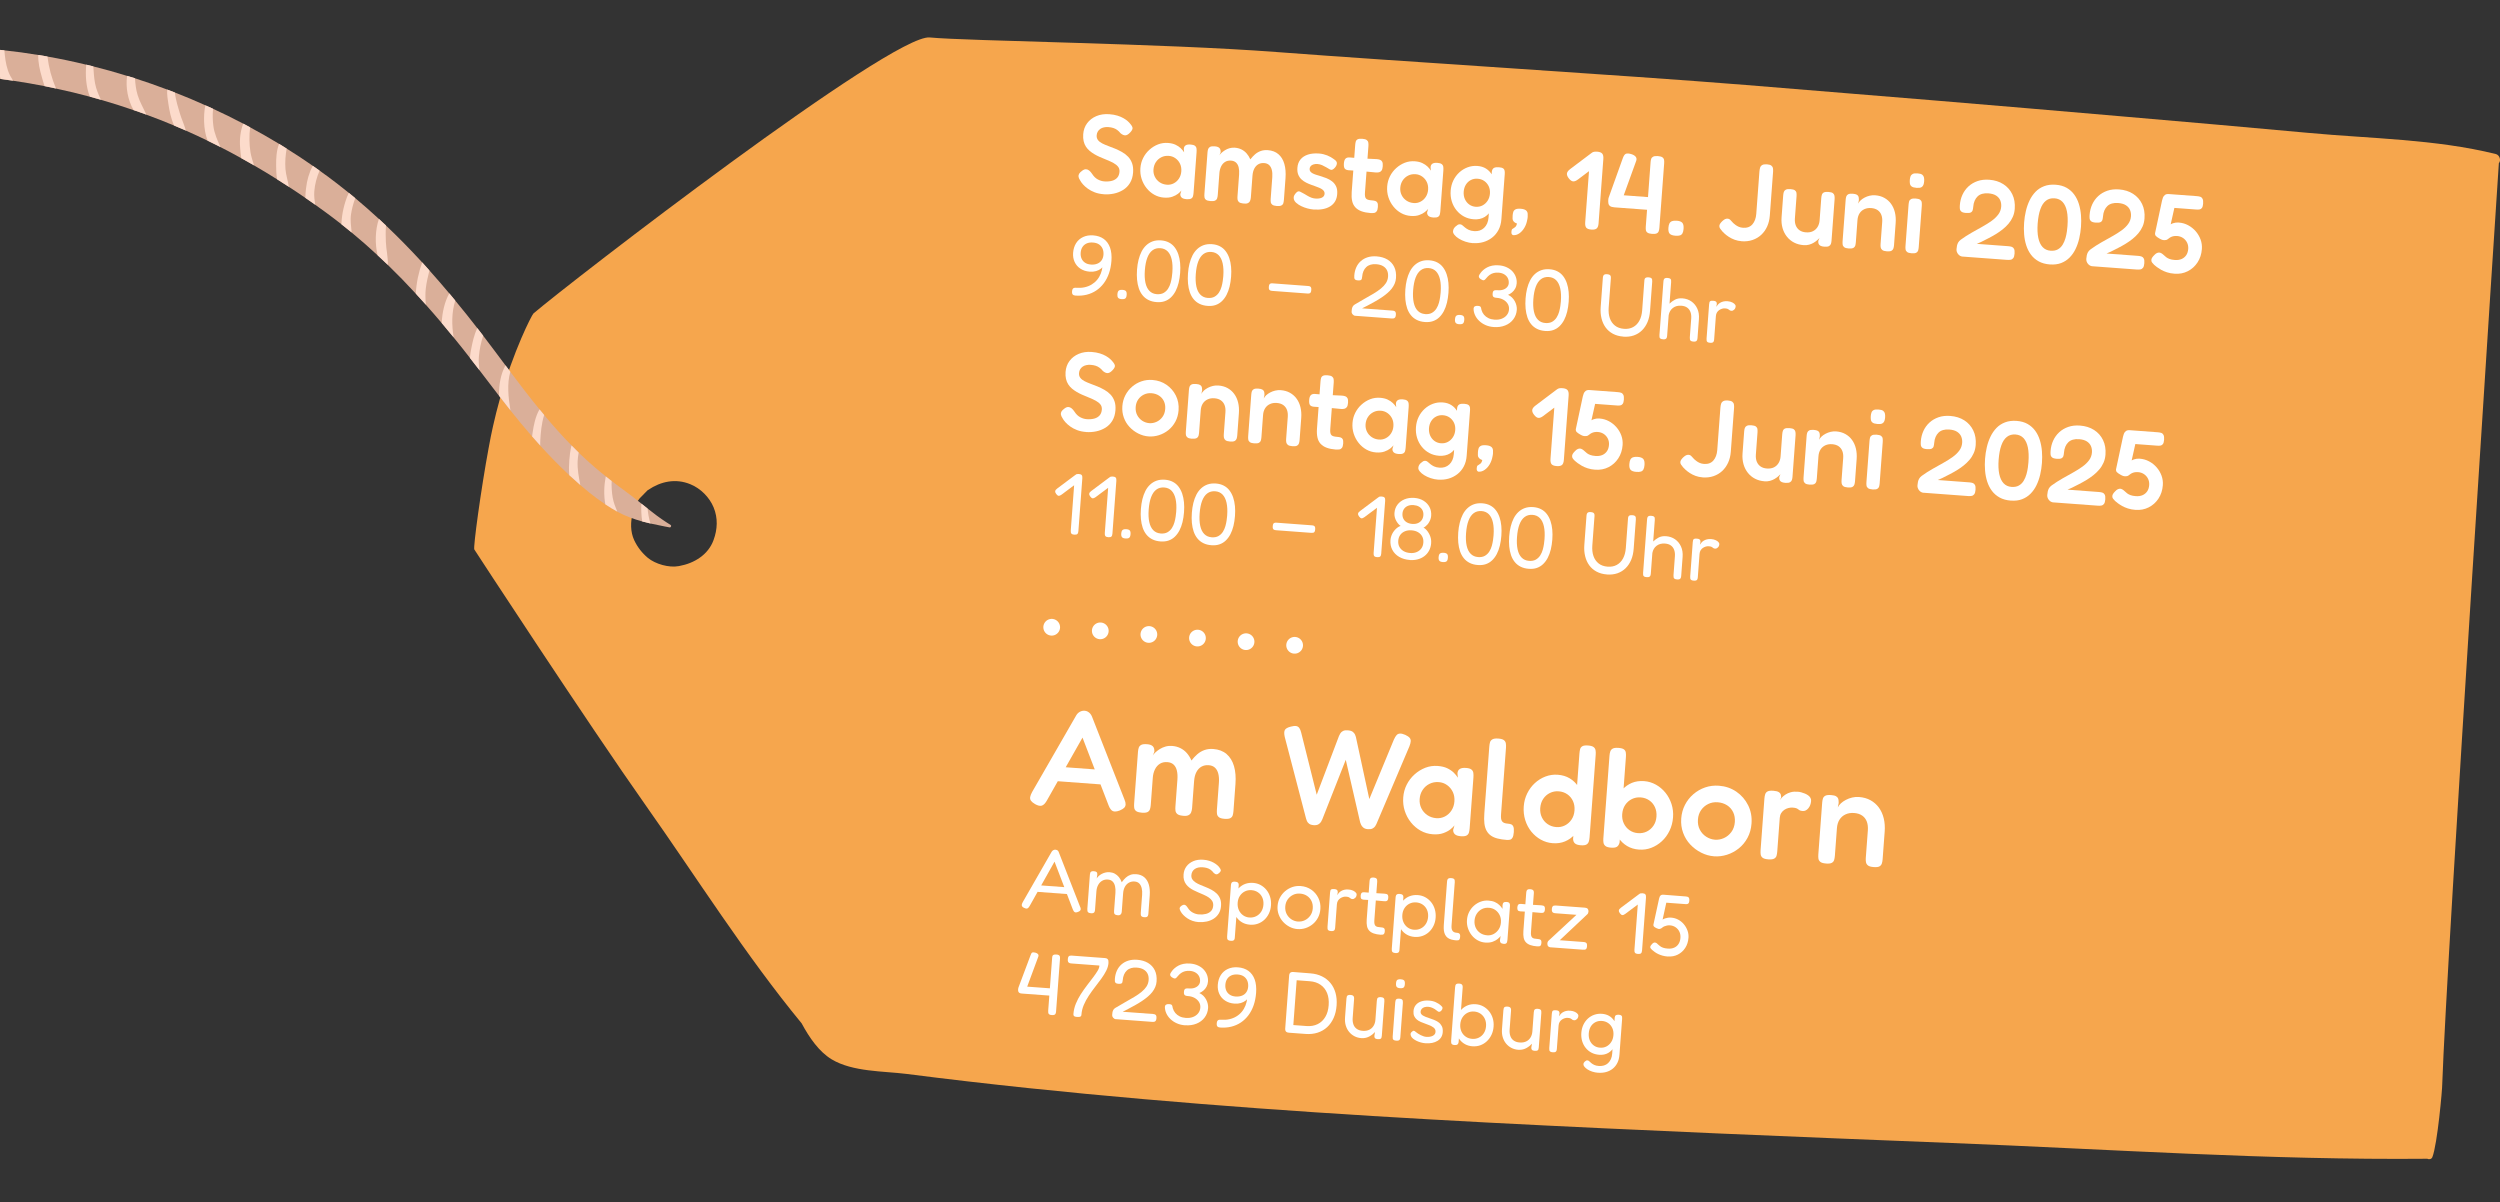 <?xml version="1.0" encoding="UTF-8"?> <svg xmlns="http://www.w3.org/2000/svg" id="Ebene_1" width="1252" height="602" viewBox="0 0 1252 602"><rect x="0" y="0" width="1252" height="602" fill="#333333" stroke="none"/><path d="M357.36,270.43c-2.67,7.41-9.71,11.66-17.08,13.01-.1.02-.23.07-.37.07-4.84.93-11.72-1.02-15.49-4.15-2.91-2.43-5.18-5.38-6.8-8.8-1.98-4.23-1.92-9.29-.72-13.67,0-.06,0-.08.02-.15.27-1.42.75-2.78,1.41-4,.52-1.15,1.22-2.21,2.01-3.16,1.26-1.35,2.57-2.65,3.87-3.96.11-.07.23-.13.31-.21,6.42-4.39,13.93-5.94,21.28-2.88,5.1,2.09,9.49,6.52,11.58,11.56,2.21,5.33,1.95,11.01-.02,16.34M1249.81,77.12c-30.01-7.45-62.95-7.7-93.62-10.56-31.3-2.88-62.57-5.61-93.91-8.31-62.58-5.43-125.23-10.62-187.83-15.68-62.27-5.02-172.85-11.77-235.14-16.51-57.2-4.37-154.69-5.47-173.7-7.3-19.02-1.83-180.31,122.69-198.47,138.23-.78.72-9.9,18.27-16.98,43.42v.02c-1.14,4.09-2.22,8.4-3.22,12.84-.73,3.17-1.48,6.92-2.23,11.07-3.85,20.74-7.8,49.81-7.18,50.83.16.33,57.4,87.91,86.11,128.54,25.3,35.85,49.68,74.6,77.81,108.77,3.99,7.38,8.76,14.23,15.06,18.05,10.54,6.31,25.82,5.83,37.56,7.3,20.31,2.61,40.65,4.95,61.03,7.1,76.43,7.99,153.08,13.2,229.8,17.24,77.4,4.04,154.85,7.18,232.3,10.24,79.25,3.1,159.06,8.64,238.37,7.89.93.47,2.15.25,2.57-.86,2.5-6.32,5.01-34.34,4.93-36.5,2.07-61.59,28.36-461.18,28.35-461.21,1.22-1.36.46-4.11-1.6-4.62" style="fill:#f6a64d;"></path><path d="M335.86,262.91c-.72-.43-1.43-.88-2.12-1.35-3.31-2.12-6.39-4.48-9.43-6.89-1.04-.82-2.06-1.64-3.1-2.46-2.64-2.1-5.28-4.21-8.04-6.2-2.33-1.67-4.6-3.38-6.85-5.13-.99-.75-1.97-1.52-2.93-2.3-1.82-1.43-3.59-2.91-5.35-4.41-2.49-2.12-4.89-4.31-7.26-6.57-.33-.32-.65-.64-.99-.95-1.21-1.18-2.41-2.38-3.61-3.61-4.79-4.87-9.29-9.95-13.66-15.19v-.02c-.78-.93-1.58-1.87-2.34-2.82-5.04-6.15-9.87-12.48-14.63-18.83-.81-1.07-1.62-2.15-2.42-3.22-1.74-2.34-3.5-4.68-5.24-7.02-1.95-2.62-3.93-5.22-5.91-7.81-.96-1.28-1.93-2.54-2.94-3.8-3.61-4.67-7.29-9.28-11.06-13.82-.97-1.21-1.97-2.4-2.99-3.6-3.25-3.89-6.56-7.72-9.96-11.49-1.19-1.34-2.4-2.68-3.61-4.02-5.83-6.36-11.88-12.53-18.13-18.47-1.19-1.12-2.35-2.23-3.54-3.3-3.86-3.55-7.79-7.03-11.84-10.41-1.08-.89-2.15-1.79-3.23-2.65-1.91-1.55-3.83-3.07-5.77-4.57-2.91-2.25-5.85-4.43-8.87-6.56-1.11-.81-2.23-1.61-3.4-2.4-4.25-2.98-8.63-5.87-13.08-8.63-1.24-.8-2.52-1.59-3.79-2.36-4.76-2.88-9.58-5.65-14.51-8.29-1.13-.64-2.29-1.25-3.47-1.85-4.94-2.61-9.98-5.08-15.08-7.43-1.24-.6-2.53-1.18-3.85-1.74-5.01-2.28-10.12-4.43-15.28-6.42-1.28-.51-2.55-1.01-3.83-1.47-5.32-2.01-10.71-3.89-16.16-5.65-1.31-.41-2.64-.84-3.95-1.2-5.61-1.76-11.26-3.35-16.92-4.74-1.18-.33-2.36-.61-3.54-.87-6.46-1.57-12.92-2.93-19.43-4.07-1.55-.29-3.07-.57-4.62-.79-5.64-.95-11.31-1.73-16.96-2.32-.73-.09-1.46-.15-2.19-.22v14.53c.13.02.27.03.4.05,2.05.24,4.1.53,6.16.85,5.27.77,10.52,1.68,15.76,2.71,1.92.36,3.83.77,5.74,1.21,5.69,1.2,11.35,2.58,16.97,4.09,1.84.51,3.69,1.01,5.52,1.55,5.51,1.58,10.97,3.31,16.34,5.17.97.32,1.95.66,2.94,1.01,1.14.41,2.29.82,3.44,1.25,4.7,1.7,9.34,3.53,13.93,5.46,1.97.82,3.93,1.66,5.88,2.53,3.69,1.63,7.34,3.31,10.93,5.07,2.15,1.04,4.27,2.09,6.37,3.17,3.54,1.8,7.02,3.65,10.46,5.58,2.16,1.17,4.27,2.36,6.37,3.6,3.9,2.24,7.75,4.57,11.56,6.97,1.98,1.22,3.96,2.49,5.9,3.78,2.79,1.79,5.52,3.64,8.25,5.52,1.65,1.13,3.31,2.28,4.94,3.44,1.54,1.09,3.06,2.18,4.59,3.3,2.92,2.12,5.77,4.28,8.56,6.48,1.73,1.37,3.43,2.75,5.12,4.14,4.48,3.7,8.81,7.51,13.02,11.42,1.72,1.58,3.42,3.16,5.09,4.79,4.82,4.68,9.48,9.46,14.02,14.41,1.71,1.83,3.38,3.66,5.05,5.56t0,.02c2.67,3,5.32,6.04,7.91,9.11,2.03,2.38,4.01,4.76,5.97,7.19v.02c2.77,3.37,5.47,6.77,8.15,10.24v.02c1.62,2.03,3.2,4.08,4.78,6.15.64.84,1.3,1.71,1.94,2.55,2.6,3.44,5.21,6.87,7.86,10.27,1.87,2.44,3.79,4.87,5.69,7.28v.02c3.55,4.43,7.14,8.78,10.87,13.06,1.34,1.56,2.7,3.08,4.08,4.59,4.26,4.7,8.67,9.25,13.29,13.62.41.38.82.77,1.22,1.15v.02c1.82,1.68,3.66,3.32,5.53,4.95,1.5,1.31,3.02,2.58,4.58,3.82,2.59,2.08,5.24,4.05,7.99,5.86,1.92,1.29,3.92,2.51,5.95,3.64.13.08.26.14.39.22,3.75,2.05,7.91,3.53,12.14,4.71,1.37.36,2.74.7,4.13,1.03,2.43.54,4.83,1.04,7.23,1.5.79.15,1.58.3,2.36.45.63.1,1.08-.86.5-1.2Z" style="fill:#daaf99;"></path><path d="M23.76,28.31c.7,5.63,2.06,10.74,4.29,16.01-1.9-.44-3.82-.84-5.74-1.21-.51-1.51-.95-3.05-1.35-4.48-1.03-3.52-1.92-7.37-1.81-11.12,1.54.22,3.07.5,4.62.79" style="fill:#fcdbcb;"></path><path d="M47.6,41.71c.56,2.99,1.72,5.62,2.94,8.24-1.83-.53-3.68-1.04-5.52-1.55-1.98-4.83-2.31-10.77-1.83-16.03,1.18.26,2.36.54,3.54.87.17,2.83.36,5.69.87,8.47" style="fill:#fcdbcb;"></path><path d="M73.26,57.38c-1.15-.43-2.3-.84-3.44-1.25-.98-.34-1.96-.68-2.93-1.01-2.9-4.97-4.04-11.51-3.24-17.13,1.31.36,2.64.79,3.95,1.2.16,2.79.47,5.57,1.31,8.37,1.04,3.45,2.89,6.54,4.36,9.81" style="fill:#fcdbcb;"></path><path d="M87.58,46.32c.38,3.72,1.82,8.19,2.44,10.27.87,2.97,2.25,5.81,3.05,8.79-1.95-.87-3.91-1.72-5.88-2.53-1.56-3.44-2.35-7.36-2.86-10.84-.29-1.95-.79-4.69-.58-7.15,1.28.47,2.55.96,3.83,1.47" style="fill:#fcdbcb;"></path><path d="M106.87,63.2c.51,3.81,2.03,7.03,3.5,10.42-2.1-1.08-4.22-2.13-6.37-3.17-1.18-2.96-1.67-6.28-1.78-9.34-.08-2.49,0-5.54.64-8.37,1.32.57,2.61,1.14,3.85,1.74-.34,3.07-.16,6.29.16,8.72" style="fill:#fcdbcb;"></path><path d="M125.26,63.77c-.52,4.17-.45,8.49.18,12.48.35,2.17,1.1,4.35,1.76,6.55-2.1-1.24-4.21-2.43-6.37-3.6-.28-1.84-.47-3.6-.57-5.16-.35-4.46.13-8.34,1.54-12.12,1.18.6,2.34,1.21,3.47,1.85" style="fill:#fcdbcb;"></path><path d="M143.56,74.41c-.59,3.33-.86,6.73-.61,10.19.21,2.93,1.27,5.97,1.7,8.94-1.94-1.28-3.92-2.55-5.9-3.78-.39-2.47-.46-4.98-.46-7.09-.02-3.39.15-7.32,1.48-10.62,1.27.77,2.55,1.56,3.79,2.36" style="fill:#fcdbcb;"></path><path d="M160.04,85.44c-1.39,3.27-2.37,6.72-2.65,10.47-.15,2.15.11,4.38.46,6.59-1.64-1.16-3.3-2.31-4.94-3.44.04-1.72.18-3.34.36-4.82.45-3.89,1.52-7.78,3.37-11.2,1.17.79,2.29,1.59,3.4,2.4" style="fill:#fcdbcb;"></path><path d="M177.91,99.23c-1.06,2.8-1.77,5.75-2.12,8.14-.45,3.02.06,6.06.32,9.06-1.69-1.39-3.39-2.77-5.12-4.14.07-2.79.51-5.56,1.01-7.75.51-2.21,1.36-5.21,2.67-7.96,1.08.87,2.16,1.76,3.23,2.65" style="fill:#fcdbcb;"></path><path d="M193.3,112.94c-.25,2.96-.14,6.02-.06,8.17.14,3.84,1.14,7.67.98,11.53-1.67-1.62-3.37-3.21-5.09-4.79-1.43-5.65-1.25-12.78.63-18.21,1.19,1.07,2.35,2.18,3.54,3.3" style="fill:#fcdbcb;"></path><path d="M215.05,135.43c-.74,2.98-1.45,5.98-1.81,9.01-.33,2.77-.2,5.48.05,8.17-1.67-1.9-3.34-3.72-5.05-5.56.27-5.38,1.42-10.8,3.19-15.64,1.21,1.33,2.42,2.67,3.61,4.02" style="fill:#fcdbcb;"></path><path d="M227.99,150.51c-1.85,5.99-1.8,12.2-.81,18.42-1.96-2.43-3.95-4.81-5.97-7.19.23-5.41,1.54-10.8,3.8-14.82,1.02,1.19,2.01,2.39,2.99,3.6" style="fill:#fcdbcb;"></path><path d="M241.98,168.13c-1.17,3.43-1.87,7.04-2.16,10.52-.21,2.24.02,4.48.28,6.71-1.58-2.07-3.16-4.11-4.77-6.15v-.02c.16-1.73.44-3.36.72-4.82.5-2.57,1.35-6.77,2.99-10.04,1,1.27,1.97,2.52,2.93,3.8" style="fill:#fcdbcb;"></path><path d="M255.56,186.17c-1.72,6.09-.98,12.8.05,19.29-1.9-2.41-3.82-4.84-5.69-7.29-.14-5.43.84-10.85,3.22-15.22.81,1.07,1.61,2.15,2.42,3.22" style="fill:#fcdbcb;"></path><path d="M272.52,207.83v.02c-1.36,4.11-1.72,9.14-1.92,12.37-.07.98-.07,1.96-.04,2.92-1.38-1.52-2.73-3.04-4.08-4.59.06-.62.15-1.22.24-1.83.52-3.51,1.39-8.2,3.47-11.72.76.96,1.56,1.9,2.33,2.82" style="fill:#fcdbcb;"></path><path d="M289.8,226.65c-.26,1.4-.44,2.82-.52,4.28-.19,4.19.61,8.05,1.32,11.96-1.88-1.63-3.72-3.27-5.52-4.95v-.02c-.22-2.59-.16-5.18.04-7.55.12-1.53.41-4.5,1.08-7.32,1.19,1.23,2.39,2.43,3.61,3.61" style="fill:#fcdbcb;"></path><path d="M306.31,240.89c-.11,2.79.05,5.6.54,8.38.43,2.41,1.35,4.68,2.26,6.94-2.04-1.13-4.03-2.34-5.96-3.64-.84-4.55-.65-9.58.22-13.98.96.78,1.94,1.56,2.93,2.3" style="fill:#fcdbcb;"></path><path d="M324.3,254.68c.25,2.57.68,5.1,1.47,7.49-1.39-.33-2.75-.67-4.13-1.03-.5-2.86-.56-6.05-.45-8.92,1.04.82,2.06,1.64,3.1,2.46" style="fill:#fcdbcb;"></path><path d="M552.8,97.28c-1.71-.13-3.23-.45-4.55-.95-1.33-.51-2.48-1.12-3.45-1.83-.98-.71-1.78-1.42-2.42-2.14-.64-.72-1.1-1.37-1.4-1.95-.47-.71-.75-1.33-.84-1.86-.09-.53,0-1.04.28-1.52.28-.48.77-.98,1.48-1.49.71-.54,1.36-.81,1.94-.78.58.02,1.12.24,1.63.65.51.41,1,.97,1.47,1.68.8,1.26,1.74,2.18,2.82,2.76,1.08.58,2.17.92,3.29,1,1.45.11,2.73,0,3.83-.3,1.11-.31,1.99-.83,2.64-1.57.65-.74,1.02-1.72,1.12-2.94.07-1-.16-1.85-.71-2.55-.55-.69-1.31-1.31-2.3-1.85-.99-.54-2.08-1.05-3.28-1.53-1.2-.48-2.41-.99-3.64-1.53-.9-.4-1.78-.85-2.62-1.34-.84-.49-1.63-1.05-2.37-1.66-.74-.62-1.37-1.33-1.89-2.13-.52-.8-.9-1.72-1.14-2.75-.24-1.03-.31-2.19-.22-3.49.16-2.12.82-3.96,1.98-5.51,1.16-1.56,2.7-2.74,4.61-3.55s4.07-1.13,6.49-.95c1.52.11,2.88.35,4.07.72,1.19.37,2.2.8,3.04,1.29.84.49,1.53.97,2.05,1.44.53.47.91.86,1.15,1.18.83.92,1.27,1.68,1.32,2.28.05.6-.35,1.36-1.21,2.26-.85.91-1.64,1.38-2.38,1.42-.73.04-1.54-.31-2.42-1.05-.51-.64-1.06-1.17-1.65-1.61-.58-.44-1.23-.77-1.94-1.01-.71-.24-1.57-.4-2.57-.47-.74-.06-1.47,0-2.17.15-.7.15-1.31.41-1.82.76-.51.35-.93.8-1.25,1.34-.32.54-.51,1.16-.56,1.86-.07.93.14,1.72.64,2.37.49.65,1.19,1.21,2.09,1.67.9.46,1.91.9,3.04,1.32,1.13.42,2.27.86,3.43,1.32,1.2.5,2.37,1.07,3.52,1.72,1.15.65,2.15,1.42,3.02,2.33.87.91,1.53,2,2,3.29.46,1.29.63,2.82.5,4.61-.15,2.04-.67,3.8-1.57,5.27-.89,1.47-2.06,2.63-3.48,3.5-1.43.87-2.97,1.47-4.62,1.81-1.65.34-3.31.45-4.99.33Z" style="fill:#fff;"></path><path d="M594.16,99.74c-1.11-.08-1.91-.35-2.38-.79-.47-.45-.7-1.02-.68-1.73l.53-1.81c-.33.46-.88.99-1.63,1.59-.75.6-1.72,1.1-2.89,1.52-1.17.42-2.57.56-4.21.44-1.75-.13-3.36-.61-4.85-1.45-1.49-.84-2.78-1.94-3.87-3.32-1.1-1.37-1.91-2.91-2.46-4.61-.55-1.7-.75-3.5-.61-5.4.14-1.82.6-3.52,1.39-5.08.79-1.57,1.83-2.94,3.14-4.11,1.3-1.17,2.74-2.07,4.32-2.68,1.58-.61,3.24-.85,4.99-.72,1.49.11,2.74.41,3.77.9,1.03.49,1.89,1.07,2.59,1.73.7.67,1.26,1.36,1.7,2.06l-.16-1.64c.02-.82.31-1.42.86-1.81.55-.39,1.41-.54,2.56-.45,1,.07,1.73.29,2.17.64.44.35.7.81.77,1.37.07.57.08,1.18.03,1.85l-1.51,20.35c-.05.63-.15,1.2-.29,1.72-.15.51-.47.9-.96,1.16-.49.26-1.25.36-2.29.28ZM584.38,92.51c1.23.09,2.37-.14,3.44-.7,1.07-.56,1.94-1.36,2.62-2.41s1.06-2.25,1.16-3.59c.1-1.41-.11-2.68-.64-3.8-.53-1.12-1.3-2.04-2.29-2.75-.99-.71-2.1-1.11-3.33-1.2-1.38-.1-2.63.13-3.75.7s-2.04,1.38-2.73,2.43c-.69,1.05-1.09,2.26-1.2,3.64-.1,1.34.13,2.57.68,3.69.55,1.13,1.35,2.04,2.4,2.76,1.05.71,2.26,1.12,3.64,1.22Z" style="fill:#fff;"></path><path d="M606.2,100.69c-1.04-.08-1.78-.28-2.22-.61-.44-.33-.7-.76-.77-1.29-.07-.53-.09-1.09-.04-1.69l1.55-20.79c.05-.63.15-1.18.32-1.66.17-.47.49-.84.98-1.1.48-.26,1.27-.35,2.35-.27s1.85.36,2.32.85c.47.48.67,1.23.59,2.23l-.61,1.47c.21-.4.56-.82,1.05-1.27.48-.45,1.07-.89,1.75-1.33.69-.43,1.45-.77,2.29-1.01.84-.24,1.71-.32,2.6-.26,1.23.09,2.33.38,3.33.86.99.49,1.86,1.15,2.6,1.99.74.84,1.37,1.84,1.88,3,.7-.92,1.48-1.75,2.31-2.49.84-.74,1.8-1.3,2.87-1.69,1.07-.39,2.26-.53,3.56-.44,2.16.16,3.93.83,5.31,2.02,1.39,1.19,2.38,2.8,2.97,4.85.6,2.04.79,4.44.59,7.19l-.8,10.82c-.05.63-.15,1.19-.29,1.69s-.47.87-.95,1.13c-.49.26-1.27.35-2.35.27-1.04-.08-1.78-.29-2.22-.64-.44-.35-.7-.78-.77-1.29-.07-.51-.09-1.08-.04-1.71l.8-10.82c.1-1.37.02-2.58-.24-3.61-.26-1.03-.7-1.84-1.33-2.43-.63-.59-1.46-.92-2.5-1-1.08-.08-2.04.11-2.87.57-.84.46-1.52,1.18-2.04,2.15-.52.97-.83,2.18-.94,3.63l-.81,10.87c-.05.63-.18,1.21-.41,1.73-.23.53-.62.91-1.18,1.15-.56.24-1.34.28-2.34.13-.96-.11-1.65-.35-2.05-.71-.4-.37-.63-.8-.69-1.31-.06-.51-.06-1.04-.02-1.6l.8-10.82c.1-1.37.03-2.58-.21-3.6-.24-1.03-.68-1.83-1.31-2.42-.63-.59-1.46-.92-2.5-1-1.15-.09-2.15.13-2.99.65-.84.52-1.51,1.27-1.99,2.26-.49.99-.77,2.12-.87,3.38l-.81,10.93c-.04.59-.15,1.15-.32,1.66-.17.51-.5.89-.98,1.13-.49.24-1.27.33-2.35.25Z" style="fill:#fff;"></path><path d="M657.79,104.92c-.93-.07-1.92-.25-2.99-.53-1.06-.28-2.08-.66-3.06-1.12-.97-.46-1.8-.99-2.49-1.59-.69-.59-1.11-1.23-1.29-1.92-.08-.38-.1-.74-.06-1.1.04-.35.18-.72.42-1.09.23-.38.53-.75.9-1.14.37-.38.74-.59,1.11-.62.38-.03.81.13,1.31.46.51.23,1.04.51,1.59.85.55.34,1.13.68,1.72,1.02.59.34,1.21.63,1.84.87.64.23,1.27.37,1.9.42,1.37.1,2.48-.05,3.31-.45.83-.41,1.28-1.03,1.35-1.89.04-.48-.05-.91-.27-1.28-.22-.37-.54-.7-.96-1-.43-.29-.91-.55-1.46-.78-.54-.23-1.14-.46-1.8-.69-.66-.24-1.31-.47-1.97-.71-.95-.33-1.86-.72-2.74-1.16-.88-.44-1.67-.98-2.37-1.63-.7-.65-1.24-1.45-1.62-2.39-.38-.94-.52-2.08-.42-3.42.12-1.67.64-3.06,1.54-4.17.9-1.11,2.14-1.92,3.71-2.44,1.57-.52,3.43-.7,5.59-.54.74.06,1.46.16,2.13.33s1.34.37,1.97.62c.63.25,1.25.55,1.84.89.59.34,1.15.72,1.68,1.13.89.59,1.33,1.23,1.31,1.92-.01.69-.33,1.41-.94,2.14-.45.53-.89.88-1.31,1.05s-.85.13-1.28-.12c-.57-.34-1.19-.71-1.85-1.09-.66-.39-1.35-.73-2.05-1.05-.71-.31-1.45-.5-2.23-.56-.74-.06-1.42,0-2.03.19s-1.08.46-1.41.85c-.33.39-.51.84-.55,1.36-.04.52.08.96.35,1.32.27.36.64.66,1.11.92.47.26,1.03.5,1.69.71.66.22,1.35.43,2.08.63,1.02.3,2.06.66,3.12,1.07s2.01.95,2.88,1.62c.87.66,1.54,1.51,2.03,2.53.49,1.03.67,2.32.55,3.88-.2,2.71-1.35,4.74-3.45,6.08-2.1,1.34-4.91,1.88-8.44,1.62Z" style="fill:#fff;"></path><path d="M675.93,78.85l5.74.48,7.71.35c.63.05,1.19.15,1.69.32.49.17.87.49,1.13.98.26.49.36,1.25.28,2.29-.07,1-.28,1.73-.61,2.17-.33.44-.75.72-1.24.83-.49.11-1.06.15-1.69.1l-7.46-.72-6.19-.4c-.96-.11-1.6-.42-1.92-.93-.32-.51-.43-1.34-.35-2.49.08-1.11.36-1.91.82-2.38.46-.47,1.16-.67,2.09-.6ZM686.47,106.71c-1.82-.14-3.37-.44-4.64-.91-1.27-.47-2.3-1.12-3.08-1.97s-1.31-1.9-1.59-3.17c-.28-1.27-.35-2.76-.23-4.47l1.76-23.64c.05-.63.14-1.19.29-1.69.15-.49.47-.86.95-1.11.48-.24,1.25-.33,2.29-.25,1.04.08,1.78.28,2.22.61.44.33.71.75.8,1.26.09.51.11,1.08.07,1.72l-1.74,23.36c-.06.78-.04,1.42.05,1.91.09.49.27.87.53,1.13.26.26.62.46,1.08.58.46.13,1.02.22,1.69.27.71.05,1.31.15,1.8.3.49.15.85.45,1.08.89.23.45.31,1.15.24,2.12-.08,1.04-.29,1.78-.64,2.22-.35.44-.78.7-1.29.77-.51.07-1.06.09-1.66.05Z" style="fill:#fff;"></path><path d="M717.75,108.92c-1.11-.08-1.91-.35-2.38-.79-.47-.45-.7-1.02-.68-1.73l.53-1.81c-.33.46-.88.99-1.63,1.59-.75.6-1.72,1.11-2.89,1.52-1.17.42-2.57.57-4.21.44-1.75-.13-3.36-.61-4.85-1.45-1.49-.84-2.78-1.94-3.87-3.32-1.1-1.37-1.91-2.91-2.46-4.61-.55-1.7-.75-3.5-.61-5.4.14-1.82.6-3.51,1.39-5.08.79-1.57,1.83-2.94,3.14-4.11,1.3-1.17,2.74-2.07,4.32-2.68,1.58-.61,3.24-.85,4.99-.72,1.49.11,2.74.41,3.77.9,1.03.49,1.89,1.07,2.59,1.73.7.67,1.26,1.35,1.7,2.06l-.16-1.64c.02-.82.31-1.42.86-1.81.55-.39,1.41-.54,2.56-.45,1,.07,1.73.29,2.17.64s.7.81.77,1.37c.07.57.08,1.18.03,1.85l-1.51,20.35c-.05.63-.15,1.2-.29,1.72-.15.51-.47.9-.96,1.16-.49.26-1.25.35-2.29.28ZM707.98,101.69c1.23.09,2.37-.14,3.44-.7,1.07-.56,1.94-1.36,2.62-2.41.68-1.05,1.06-2.25,1.16-3.59.1-1.41-.11-2.68-.64-3.8-.53-1.12-1.3-2.04-2.29-2.75-.99-.71-2.1-1.11-3.33-1.2-1.38-.1-2.63.13-3.75.7s-2.04,1.38-2.73,2.43c-.69,1.05-1.09,2.26-1.2,3.64-.1,1.34.13,2.57.68,3.69.55,1.13,1.35,2.04,2.4,2.76,1.05.71,2.26,1.12,3.64,1.22Z" style="fill:#fff;"></path><path d="M737.98,109.81c-1.75-.13-3.35-.59-4.8-1.37-1.46-.78-2.71-1.83-3.77-3.14-1.06-1.31-1.85-2.8-2.36-4.46-.51-1.66-.7-3.44-.56-5.34.14-1.86.58-3.56,1.33-5.11.75-1.55,1.75-2.9,2.99-4.04,1.24-1.14,2.64-2,4.2-2.57,1.56-.58,3.19-.8,4.9-.67,1.63.12,3.05.55,4.25,1.3,1.2.74,2.17,1.74,2.92,2.99.75,1.25,1.26,2.71,1.55,4.38.29,1.67.36,3.48.21,5.45-.2,2.71-.74,5.05-1.61,7-.88,1.95-2.09,3.41-3.63,4.38-1.55.97-3.42,1.37-5.61,1.21ZM737.65,121.78c-1.3-.1-2.56-.35-3.78-.76-1.22-.41-2.31-.91-3.25-1.5-.95-.59-1.69-1.22-2.21-1.87-.53-.66-.78-1.25-.74-1.77.04-.52.15-.96.35-1.32.2-.36.47-.71.84-1.06.48-.41.88-.72,1.19-.92.31-.2.71-.28,1.2-.25.41.03.8.21,1.17.53.37.33.8.69,1.29,1.1.49.41,1.1.79,1.82,1.14.72.35,1.64.57,2.75.65,1,.07,1.92-.03,2.74-.3.82-.27,1.56-.72,2.2-1.32.64-.61,1.16-1.34,1.54-2.21.38-.87.62-1.86.7-2.98l1.66-23.08c.14-.85.48-1.43,1.03-1.75s1.38-.43,2.49-.35c1,.07,1.72.27,2.14.58.43.31.67.72.75,1.23.07.51.09,1.08.04,1.71l-1.67,22.52c-.15,2.04-.64,3.84-1.46,5.38-.83,1.54-1.9,2.83-3.23,3.85-1.33,1.02-2.8,1.76-4.42,2.22-1.62.46-3.33.62-5.11.49ZM739.06,103.55c1.23.09,2.35-.13,3.38-.67,1.03-.54,1.88-1.33,2.56-2.36.67-1.03,1.06-2.22,1.16-3.56.1-1.37-.11-2.6-.62-3.69-.52-1.08-1.26-1.96-2.21-2.63-.96-.67-2.07-1.05-3.33-1.14-1.23-.09-2.35.12-3.38.65-1.03.52-1.86,1.29-2.5,2.31-.64,1.02-1,2.2-1.1,3.53-.1,1.38.1,2.61.59,3.72.5,1.1,1.21,2,2.15,2.68.94.69,2.04,1.08,3.3,1.17Z" style="fill:#fff;"></path><path d="M757.74,117.78c-.29-.13-.51-.32-.66-.55-.15-.24-.2-.63-.16-1.19.05-.71.2-1.15.44-1.34.24-.19.41-.3.53-.33.04-.03.31-.22.8-.56.49-.34.83-.97,1.01-1.89-.37-.1-.68-.24-.95-.41-.27-.17-.51-.37-.71-.61-.35-.36-.53-.81-.54-1.36-.02-.54,0-1.07.03-1.6.04-.59.14-1.17.3-1.72.15-.55.5-.99,1.05-1.32.55-.33,1.45-.45,2.72-.36,1.41.1,2.39.48,2.95,1.12.31.36.48.81.52,1.36.03.54.03,1.08,0,1.6-.02.26-.05.52-.09.78-.04.26-.08.5-.14.72-.26,1.48-.74,2.8-1.45,3.98-.7,1.18-1.55,2.11-2.53,2.78-.98.67-2.02.97-3.09.89Z" style="fill:#fff;"></path><path d="M790.19,89.92c-.91.68-1.71.99-2.39.92-.69-.07-1.39-.56-2.11-1.47-.75-.95-1.07-1.8-.96-2.54s.7-1.5,1.77-2.28l10.16-7.65c.87-.72,1.66-1.03,2.37-.92.7.11,1.41.64,2.12,1.59.72.88,1.02,1.68.91,2.42-.11.74-.7,1.52-1.77,2.33l-10.09,7.6ZM796.91,114.97c-1.23-.09-2.06-.41-2.51-.94-.44-.54-.62-1.44-.53-2.7l2.4-32.28c.09-1.26.41-2.12.95-2.56.54-.45,1.42-.62,2.65-.53,1.23.09,2.07.42,2.53.97.46.56.65,1.47.55,2.73l-2.39,32.22c-.09,1.23-.41,2.07-.95,2.54-.54.46-1.44.65-2.7.56Z" style="fill:#fff;"></path><path d="M827.3,117.12c-1.04-.08-1.79-.28-2.25-.62-.46-.33-.73-.76-.8-1.29-.07-.53-.08-1.11-.04-1.74l.63-8.42-16.28-1.21c-1.04-.08-1.79-.29-2.25-.64s-.73-.8-.82-1.35c-.09-.55-.11-1.12-.07-1.71.02-.3.05-.55.08-.75.03-.2.1-.41.19-.63l6.93-19.33c.48-1.38,1.02-2.19,1.64-2.43.61-.23,1.51-.18,2.68.17.99.3,1.71.73,2.18,1.28.46.56.57,1.22.33,1.99l-6.28,17.36,12.15.9,1.31-17.67c.04-.56.14-1.06.31-1.52.16-.46.5-.81,1-1.07.5-.26,1.3-.35,2.38-.27,1.04.08,1.79.29,2.25.64.46.35.73.79.8,1.32.07.53.09,1.11.04,1.74l-2.39,32.22c-.04.59-.15,1.15-.32,1.66-.17.51-.51.89-1.01,1.13-.5.24-1.3.32-2.37.24Z" style="fill:#fff;"></path><path d="M839.06,118.05c-1.41-.11-2.38-.45-2.9-1.03-.52-.58-.72-1.56-.62-2.93.07-.97.25-1.71.53-2.23.28-.52.71-.89,1.29-1.11.58-.22,1.35-.29,2.31-.22,1.38.1,2.32.45,2.84,1.05s.72,1.61.62,3.02c-.07.93-.25,1.66-.53,2.2-.28.54-.7.9-1.26,1.08-.56.18-1.32.24-2.28.17Z" style="fill:#fff;"></path><path d="M872.15,120.79c-1.23-.09-2.38-.34-3.45-.73-1.07-.4-2.03-.87-2.87-1.42-.84-.55-1.54-1.08-2.1-1.59-.56-.51-.98-.92-1.25-1.24-.41-.48-.76-.93-1.05-1.37-.29-.43-.41-.87-.38-1.32.03-.41.19-.82.48-1.23.29-.41.64-.8,1.04-1.18.52-.48.99-.81,1.39-.99.41-.18.81-.25,1.22-.22.56.04,1.04.27,1.43.7.4.42.87.93,1.43,1.54.28.25.65.54,1.11.9.46.35,1,.66,1.61.93s1.33.44,2.15.5c1,.07,1.9-.04,2.69-.33.79-.3,1.46-.76,2.01-1.39.55-.63.99-1.39,1.32-2.28.33-.89.53-1.87.61-2.95l1.58-21.24c.05-.71.17-1.34.34-1.91.17-.57.52-1.01,1.05-1.32.53-.32,1.33-.43,2.41-.35,1,.07,1.73.29,2.17.64.44.35.71.79.8,1.32.09.53.11,1.11.07,1.74l-1.64,22.02c-.15,1.97-.59,3.77-1.32,5.4-.74,1.63-1.73,3.02-2.97,4.18-1.25,1.16-2.7,2.02-4.37,2.59-1.67.57-3.5.78-5.51.63Z" style="fill:#fff;"></path><path d="M903.17,122.76c-1.71-.13-3.27-.55-4.67-1.27-1.4-.72-2.6-1.7-3.59-2.93-.99-1.23-1.73-2.67-2.2-4.31-.48-1.64-.64-3.43-.5-5.36l.82-11.09c.05-.63.15-1.19.32-1.69.17-.49.5-.87,1.01-1.13.51-.26,1.26-.35,2.26-.28,1.08.08,1.84.29,2.28.62.44.33.7.76.77,1.29.07.53.09,1.11.04,1.74l-.82,11.04c-.1,1.34.05,2.51.44,3.51.39,1,1.02,1.8,1.87,2.41.85.61,1.93.96,3.23,1.05,1.34.1,2.49-.08,3.46-.56.97-.47,1.75-1.18,2.34-2.12.59-.95.94-2.07,1.04-3.37l.82-11.09c.05-.63.15-1.2.32-1.71.17-.51.5-.89.98-1.13.48-.24,1.27-.33,2.34-.25,1.04.08,1.77.28,2.2.61.42.33.68.76.77,1.29.09.53.11,1.11.07,1.74l-1.55,20.85c-.04.56-.15,1.07-.31,1.55-.17.47-.49.84-.98,1.1-.49.26-1.25.36-2.29.28-.74-.06-1.33-.18-1.77-.38-.43-.2-.74-.45-.93-.74-.18-.29-.29-.59-.33-.89-.03-.3-.04-.6-.02-.9l.61-1.41c-.28.28-.66.63-1.14,1.06-.48.43-1.06.85-1.75,1.27-.69.42-1.46.74-2.32.98-.86.24-1.81.31-2.85.24Z" style="fill:#fff;"></path><path d="M925.8,124.44c-1.04-.08-1.78-.29-2.22-.64-.44-.35-.7-.78-.77-1.29-.07-.51-.09-1.08-.04-1.71l1.55-20.85c.04-.59.15-1.13.32-1.6.17-.47.49-.83.98-1.08.49-.24,1.25-.33,2.29-.25.89.07,1.55.23,1.98.48.43.26.71.57.83.93.12.36.18.71.18,1.02,0,.32,0,.57.03.76l-.36,1.77c.27-.58.68-1.13,1.24-1.65.56-.52,1.23-.98,2.01-1.39.78-.41,1.61-.72,2.51-.93.89-.21,1.81-.29,2.73-.22,1.75.13,3.28.56,4.61,1.3,1.33.73,2.44,1.71,3.34,2.94.9,1.23,1.55,2.66,1.95,4.29.4,1.64.53,3.42.39,5.35l-.82,11.09c-.05.63-.15,1.19-.32,1.69s-.48.87-.95,1.13c-.47.26-1.24.36-2.32.28s-1.84-.3-2.28-.65c-.44-.35-.71-.78-.8-1.29-.09-.51-.12-1.08-.07-1.71l.82-11.04c.1-1.34-.04-2.51-.41-3.51-.37-1-.99-1.8-1.84-2.41-.85-.6-1.95-.96-3.28-1.06-1.26-.09-2.4.09-3.41.56-1.01.47-1.81,1.16-2.4,2.09-.59.93-.94,2.06-1.04,3.4l-.82,11.09c-.05.63-.15,1.19-.29,1.69-.15.49-.47.87-.95,1.13-.49.26-1.27.35-2.35.27Z" style="fill:#fff;"></path><path d="M957.3,126.84c-1.04-.08-1.78-.29-2.22-.64-.44-.35-.7-.78-.77-1.29-.08-.51-.09-1.08-.04-1.71l1.54-20.68c.05-.63.15-1.19.29-1.69.15-.49.48-.87.98-1.13.5-.26,1.28-.35,2.32-.28,1.04.08,1.78.28,2.22.61.44.33.7.76.77,1.29.07.53.09,1.13.04,1.8l-1.53,20.63c-.05.63-.14,1.19-.29,1.69-.15.49-.47.87-.95,1.13-.49.26-1.27.35-2.35.27ZM959.73,94.06c-1.12-.08-1.91-.31-2.39-.68-.48-.37-.76-.84-.85-1.41-.09-.57-.11-1.19-.06-1.85.05-.67.17-1.27.36-1.79.19-.53.55-.93,1.07-1.21s1.35-.38,2.46-.29c1.12.08,1.9.31,2.36.68.46.37.74.84.85,1.41.11.57.14,1.19.09,1.86-.05.67-.17,1.27-.36,1.79-.19.53-.54.93-1.04,1.21s-1.34.38-2.49.29Z" style="fill:#fff;"></path><path d="M982.9,128.51c-.89-.07-1.65-.48-2.26-1.23-.62-.75-.89-1.6-.82-2.53.04-.59.12-1.17.24-1.72.12-.55.31-1.08.59-1.58.28-.5.72-.97,1.31-1.42,1.78-1.29,3.6-2.46,5.48-3.52,1.87-1.06,3.67-2.06,5.38-3.02,1.71-.96,3.25-1.92,4.62-2.91,1.36-.98,2.47-2.05,3.32-3.2.85-1.15,1.33-2.45,1.44-3.9.08-1.11-.07-2.15-.47-3.12-.4-.96-1.08-1.76-2.06-2.4-.98-.63-2.29-1.01-3.92-1.13-1.15-.09-2.18,0-3.07.25-.9.25-1.66.67-2.28,1.26-.62.59-1.13,1.33-1.51,2.21-.38.89-.62,1.91-.7,3.06-.05.63-.14,1.19-.29,1.69-.15.49-.46.86-.95,1.11-.49.25-1.28.33-2.4.24-1.12-.08-1.89-.32-2.33-.71-.44-.39-.68-.86-.73-1.43-.05-.56-.05-1.16,0-1.79.14-1.86.57-3.59,1.31-5.2.74-1.61,1.75-3,3.03-4.18,1.28-1.17,2.8-2.06,4.54-2.66,1.75-.6,3.7-.82,5.85-.66,2.71.2,5.06.94,7.04,2.21s3.48,2.96,4.5,5.07c1.02,2.11,1.43,4.54,1.22,7.29-.11,1.45-.43,2.79-.97,4.02-.54,1.23-1.25,2.36-2.13,3.4-.88,1.04-1.87,1.99-2.96,2.86-1.09.87-2.25,1.67-3.46,2.41-1.21.73-2.44,1.42-3.68,2.05-1.24.64-2.45,1.25-3.61,1.83l-2.2.96,15.83,1.18c.63.05,1.19.15,1.69.32.49.17.87.5,1.13,1.01.26.5.35,1.3.27,2.37-.08,1.04-.29,1.79-.64,2.25-.35.46-.79.73-1.32.83-.53.09-1.11.11-1.74.07l-22.24-1.65Z" style="fill:#fff;"></path><path d="M1026.62,132.44c-2.19-.16-4.07-.68-5.63-1.54-1.56-.86-2.85-1.98-3.87-3.34-1.02-1.36-1.81-2.92-2.37-4.66-.56-1.74-.92-3.59-1.07-5.55-.15-1.95-.16-3.94,0-5.94.14-1.93.44-3.84.88-5.74.44-1.89,1.06-3.66,1.85-5.3s1.79-3.08,2.98-4.32c1.19-1.24,2.64-2.18,4.33-2.82,1.69-.64,3.62-.88,5.77-.72,2.15.16,3.99.68,5.52,1.56,1.52.88,2.78,2.01,3.78,3.39,1,1.38,1.77,2.94,2.31,4.68.54,1.74.89,3.59,1.05,5.54.15,1.95.16,3.92.01,5.89-.15,1.97-.44,3.91-.88,5.82-.44,1.91-1.06,3.69-1.85,5.33s-1.79,3.06-2.98,4.26c-1.19,1.2-2.6,2.12-4.21,2.74s-3.48.86-5.6.71ZM1026.9,125.56c1.49.11,2.73-.12,3.72-.7,1-.58,1.79-1.37,2.39-2.37.6-1,1.06-2.09,1.39-3.26.33-1.17.56-2.28.7-3.34.13-1.06.23-1.92.28-2.59l.02-.28c.21-2.82.11-5.23-.3-7.23-.41-1.99-1.13-3.54-2.15-4.64-1.02-1.1-2.37-1.72-4.04-1.84-1.67-.12-3.11.27-4.29,1.19-1.19.92-2.13,2.35-2.81,4.28-.69,1.93-1.13,4.33-1.35,7.19-.2,2.75-.1,5.12.31,7.11.41,1.99,1.13,3.54,2.15,4.64,1.02,1.1,2.35,1.72,3.98,1.84Z" style="fill:#fff;"></path><path d="M1047.9,133.35c-.89-.07-1.65-.48-2.26-1.23-.62-.76-.89-1.6-.82-2.53.04-.59.12-1.17.24-1.72.12-.55.31-1.08.59-1.58.28-.5.72-.97,1.31-1.42,1.78-1.29,3.6-2.46,5.47-3.52,1.87-1.06,3.67-2.06,5.38-3.02,1.71-.96,3.25-1.92,4.62-2.91,1.36-.98,2.47-2.05,3.32-3.2.85-1.15,1.33-2.45,1.44-3.9.08-1.11-.07-2.15-.47-3.12-.4-.96-1.08-1.76-2.06-2.4-.98-.63-2.29-1.01-3.92-1.13-1.15-.09-2.18,0-3.08.25-.9.25-1.66.67-2.28,1.26-.62.59-1.13,1.33-1.51,2.21-.38.89-.62,1.91-.7,3.06-.05.63-.14,1.19-.29,1.69-.15.49-.46.86-.95,1.11-.49.24-1.29.33-2.4.24-1.12-.08-1.89-.32-2.33-.71-.44-.39-.68-.86-.73-1.43-.05-.56-.05-1.16,0-1.79.14-1.86.58-3.59,1.31-5.2.74-1.61,1.75-3,3.03-4.18,1.28-1.17,2.8-2.06,4.54-2.66,1.75-.6,3.7-.82,5.85-.66,2.71.2,5.06.94,7.04,2.21s3.48,2.96,4.5,5.07c1.02,2.11,1.43,4.54,1.22,7.29-.11,1.45-.43,2.79-.97,4.02-.54,1.23-1.25,2.36-2.13,3.4-.88,1.04-1.87,1.99-2.96,2.86-1.09.87-2.25,1.67-3.46,2.41-1.21.73-2.44,1.42-3.68,2.05-1.24.64-2.45,1.25-3.61,1.83l-2.2.96,15.83,1.18c.63.05,1.19.15,1.69.32.49.17.87.5,1.13,1.01.26.5.35,1.3.27,2.37-.08,1.04-.29,1.79-.64,2.25-.35.46-.79.73-1.32.83-.53.09-1.11.11-1.74.07l-22.24-1.65Z" style="fill:#fff;"></path><path d="M1089.05,137.08c-1.45-.11-2.73-.34-3.84-.71-1.11-.36-2.08-.78-2.91-1.25-.82-.47-1.53-.93-2.11-1.36-.58-.44-1.05-.82-1.4-1.14-.42-.4-.76-.79-1.04-1.17-.27-.38-.39-.8-.35-1.29.03-.37.16-.75.39-1.12.23-.37.59-.81,1.08-1.29.45-.49.88-.83,1.31-1.02.43-.19.82-.27,1.2-.25.33.02.69.15,1.07.36.38.22.84.59,1.4,1.11.28.28.62.58,1.03.89s.95.59,1.62.85c.67.26,1.57.43,2.68.51,1.26.09,2.38-.07,3.34-.48.96-.41,1.74-1.05,2.33-1.9.58-.85.92-1.91,1.02-3.17.08-1.15-.11-2.2-.58-3.15-.47-.95-1.14-1.72-2.01-2.31-.87-.59-1.87-.92-2.98-1.01-.59-.04-1.15-.02-1.66.07-.51.09-.97.24-1.38.43s-.75.41-1.03.65c-.32.28-.63.5-.92.66-.29.17-.66.25-1.11.25-.45.04-.89,0-1.31-.12-.42-.12-.92-.36-1.49-.7-.82-.47-1.4-.89-1.73-1.25-.33-.36-.47-.8-.43-1.32l3.52-16.44c.11-.48.26-.97.45-1.48.19-.51.53-.95,1.02-1.33.49-.37,1.22-.51,2.19-.4l13.88,1.03c.63.05,1.18.15,1.66.32.47.17.84.51,1.1,1.03.26.52.35,1.33.27,2.4-.07.97-.26,1.67-.58,2.12-.31.44-.72.7-1.21.78-.49.08-1.02.09-1.57.05l-11.04-.82-1.84,8.22c.39-.23.8-.42,1.22-.55.42-.14.85-.24,1.28-.3.43-.06.85-.08,1.26-.05l.33.02c1.64.12,3.17.56,4.61,1.32,1.44.76,2.7,1.76,3.79,3,1.08,1.24,1.91,2.63,2.47,4.16s.78,3.14.65,4.81c-.19,2.53-.91,4.75-2.18,6.68-1.26,1.92-2.9,3.39-4.9,4.4-2,1.01-4.19,1.43-6.57,1.25Z" style="fill:#fff;"></path><path d="M538.52,148c-.35-.03-.66-.1-.92-.22-.27-.12-.46-.33-.59-.61-.12-.29-.17-.7-.13-1.25.04-.58.16-1,.36-1.26.19-.26.44-.43.74-.49.3-.07.65-.08,1.05-.05,1.51.11,2.9.03,4.17-.26,1.27-.28,2.44-.74,3.49-1.38,1.05-.64,1.96-1.41,2.73-2.33.77-.92,1.38-1.97,1.85-3.14s.76-2.43.89-3.76l.74-.56c-.31.68-.82,1.29-1.51,1.83-.7.55-1.52.96-2.47,1.24-.95.28-2.01.38-3.17.29-1.8-.13-3.35-.63-4.65-1.48-1.31-.85-2.28-1.98-2.92-3.36-.64-1.39-.9-2.92-.77-4.6.14-1.85.64-3.46,1.5-4.83.86-1.36,2.03-2.39,3.51-3.08,1.48-.69,3.16-.97,5.04-.83,2.12.16,3.88.75,5.31,1.79,1.42,1.04,2.47,2.48,3.13,4.32.66,1.84.9,4.07.71,6.68-.17,2.23-.57,4.29-1.22,6.18-.65,1.89-1.52,3.56-2.6,5.01-1.08,1.45-2.35,2.66-3.79,3.63-1.44.97-3.05,1.67-4.81,2.11-1.77.44-3.65.58-5.65.43ZM546.27,132.49c1.25.09,2.33-.05,3.27-.44.93-.38,1.66-.96,2.18-1.74.52-.78.82-1.69.9-2.73.08-1.13-.07-2.14-.45-3.03-.39-.89-.97-1.6-1.76-2.14-.79-.54-1.81-.86-3.06-.95-1.22-.09-2.27.06-3.16.46-.89.4-1.59,1-2.1,1.79-.51.79-.81,1.75-.89,2.88-.08,1.07.07,2.04.44,2.9.37.86.96,1.55,1.75,2.08.79.53,1.75.83,2.88.91Z" style="fill:#fff;"></path><path d="M561.77,149.82c-.87-.06-1.46-.28-1.79-.66s-.45-.97-.39-1.78c.05-.61.15-1.07.32-1.4.17-.32.43-.55.79-.68.36-.13.83-.18,1.41-.14.87.06,1.46.28,1.76.66.31.37.43.99.36,1.86-.04.58-.15,1.03-.32,1.35-.17.32-.43.54-.77.66-.35.12-.81.16-1.39.11Z" style="fill:#fff;"></path><path d="M579.23,151.29c-1.54-.11-2.89-.46-4.05-1.04-1.17-.58-2.15-1.36-2.95-2.34-.8-.98-1.43-2.13-1.89-3.46-.45-1.33-.75-2.79-.9-4.37-.14-1.58-.15-3.27-.02-5.07.13-1.74.38-3.37.76-4.88.38-1.52.88-2.89,1.51-4.13.63-1.23,1.42-2.29,2.36-3.17.94-.88,2.02-1.53,3.25-1.97,1.23-.43,2.61-.59,4.14-.48,1.51.11,2.83.47,3.96,1.06,1.14.59,2.09,1.39,2.86,2.4.77,1,1.38,2.17,1.84,3.5.45,1.33.75,2.78.9,4.35.15,1.57.15,3.22.02,4.96-.13,1.77-.39,3.42-.76,4.97-.38,1.55-.89,2.94-1.53,4.17-.65,1.23-1.42,2.28-2.33,3.15-.91.86-1.95,1.5-3.13,1.91-1.18.41-2.53.56-4.03.44ZM579.31,147.32c1.39.1,2.54-.11,3.46-.64.91-.53,1.65-1.24,2.21-2.13.56-.89.98-1.84,1.26-2.86.28-1.01.48-1.98.61-2.9.13-.92.21-1.66.25-2.21l.02-.26c.18-2.43.07-4.53-.32-6.3-.39-1.76-1.06-3.13-2.01-4.1-.95-.97-2.18-1.52-3.68-1.63-1.54-.11-2.85.24-3.95,1.06-1.1.82-1.96,2.07-2.59,3.74-.64,1.67-1.04,3.75-1.23,6.25-.18,2.43-.08,4.53.3,6.27.38,1.75,1.05,3.11,2.01,4.08.96.98,2.18,1.52,3.66,1.63Z" style="fill:#fff;"></path><path d="M604.75,153.19c-1.54-.11-2.89-.46-4.05-1.04-1.17-.58-2.15-1.36-2.95-2.34s-1.43-2.13-1.89-3.46c-.45-1.33-.75-2.79-.9-4.37-.14-1.58-.15-3.27-.02-5.07.13-1.74.38-3.37.76-4.88.38-1.52.88-2.89,1.51-4.13.63-1.23,1.42-2.29,2.36-3.17.94-.88,2.02-1.53,3.25-1.97,1.23-.43,2.61-.59,4.14-.48,1.51.11,2.83.47,3.96,1.06,1.14.59,2.09,1.39,2.86,2.4.77,1,1.38,2.17,1.84,3.5.45,1.33.76,2.78.9,4.35.15,1.57.15,3.22.02,4.96-.13,1.77-.39,3.42-.76,4.97-.38,1.55-.89,2.94-1.53,4.17-.65,1.24-1.42,2.28-2.33,3.15-.91.86-1.95,1.5-3.13,1.91-1.18.41-2.53.56-4.03.44ZM604.82,149.21c1.39.1,2.54-.11,3.46-.64.91-.53,1.65-1.24,2.21-2.13.56-.89.98-1.84,1.26-2.86.28-1.01.48-1.98.61-2.9.13-.92.21-1.66.25-2.21l.02-.26c.18-2.43.07-4.53-.32-6.3-.39-1.76-1.06-3.13-2.01-4.11-.95-.97-2.18-1.52-3.68-1.63-1.54-.11-2.85.24-3.95,1.06-1.1.82-1.96,2.07-2.59,3.74-.64,1.67-1.04,3.75-1.23,6.25-.18,2.43-.08,4.53.3,6.27.38,1.75,1.05,3.11,2.01,4.08.96.97,2.18,1.52,3.66,1.63Z" style="fill:#fff;"></path><path d="M637.08,145.67c-.35-.03-.66-.09-.93-.2-.27-.11-.47-.3-.59-.57-.13-.27-.17-.68-.13-1.23.04-.58.15-1,.31-1.24.17-.25.39-.41.67-.47.28-.07.58-.09.9-.06l17.74,1.32c.38.03.69.09.95.2.25.11.44.29.57.57.12.27.17.7.12,1.28-.04.55-.14.95-.31,1.2-.17.25-.39.41-.67.47-.28.07-.62.08-1.03.05l-17.61-1.31Z" style="fill:#fff;"></path><path d="M678.69,158.15c-.49-.04-.93-.28-1.3-.73-.38-.45-.54-.94-.5-1.46.03-.41.07-.81.13-1.21.06-.4.19-.8.4-1.19.2-.39.55-.75,1.04-1.06,1.71-1.04,3.36-2,4.96-2.89,1.6-.89,3.09-1.74,4.47-2.57,1.39-.83,2.61-1.67,3.66-2.53,1.05-.85,1.89-1.76,2.52-2.72.62-.96.98-2.03,1.07-3.22.09-1.19-.07-2.23-.49-3.12-.41-.89-1.08-1.61-1.98-2.16-.91-.55-2.08-.88-3.53-.98-1.01-.08-1.94,0-2.77.25-.83.24-1.55.64-2.14,1.2-.6.55-1.07,1.24-1.42,2.06-.35.82-.57,1.75-.64,2.79-.03.43-.1.79-.19,1.08-.09.28-.28.49-.57.61-.29.12-.75.16-1.39.12-.67-.05-1.12-.19-1.37-.41-.25-.22-.39-.51-.42-.86-.03-.35-.03-.75,0-1.18.11-1.51.45-2.87,1-4.1s1.32-2.27,2.29-3.13,2.12-1.5,3.44-1.91,2.8-.56,4.43-.44c2.12.16,3.93.69,5.43,1.58,1.51.9,2.64,2.13,3.4,3.68.76,1.56,1.06,3.42.9,5.6-.07.99-.3,1.92-.67,2.79-.37.88-.86,1.71-1.47,2.49-.61.79-1.33,1.53-2.16,2.24-.82.71-1.75,1.42-2.78,2.11-1.03.7-2.14,1.38-3.32,2.05-1.19.67-2.43,1.35-3.74,2.04l-2.86,1.45,15.13,1.12c.41.03.75.1,1.03.21.28.11.49.31.63.62.14.3.19.74.14,1.32-.04.55-.16.97-.35,1.24-.2.28-.44.45-.74.51-.3.07-.66.08-1.1.05l-18.17-1.35Z" style="fill:#fff;"></path><path d="M713.6,161.27c-1.54-.11-2.89-.46-4.05-1.04-1.17-.58-2.15-1.36-2.95-2.34-.8-.98-1.43-2.13-1.89-3.46s-.75-2.79-.9-4.37c-.14-1.58-.15-3.27-.02-5.07.13-1.74.38-3.37.75-4.88.38-1.52.88-2.89,1.51-4.13.63-1.23,1.42-2.29,2.36-3.17.94-.88,2.02-1.53,3.25-1.97,1.23-.43,2.61-.59,4.15-.48,1.51.11,2.83.47,3.96,1.06,1.14.59,2.09,1.39,2.86,2.4.77,1,1.38,2.17,1.84,3.5s.75,2.78.9,4.35c.15,1.57.15,3.22.02,4.96-.13,1.77-.39,3.42-.76,4.97-.38,1.55-.89,2.94-1.53,4.17-.65,1.23-1.42,2.28-2.33,3.15s-1.96,1.5-3.14,1.91c-1.18.41-2.53.55-4.03.44ZM713.68,157.3c1.39.1,2.54-.11,3.46-.64.91-.53,1.65-1.24,2.21-2.13s.98-1.84,1.26-2.86c.28-1.01.48-1.98.61-2.91.13-.92.21-1.66.25-2.21l.02-.26c.18-2.43.07-4.53-.32-6.3-.39-1.76-1.07-3.13-2.01-4.11-.95-.97-2.18-1.52-3.68-1.63-1.54-.11-2.85.24-3.95,1.06-1.1.82-1.96,2.07-2.6,3.74-.63,1.67-1.04,3.75-1.23,6.25-.18,2.43-.08,4.53.3,6.27.38,1.75,1.05,3.11,2.01,4.08.96.97,2.18,1.52,3.66,1.63Z" style="fill:#fff;"></path><path d="M730.83,162.38c-.87-.06-1.47-.28-1.79-.66s-.45-.97-.39-1.78c.05-.61.15-1.07.32-1.4.17-.32.43-.55.79-.68s.83-.18,1.41-.14c.87.06,1.46.28,1.77.66.31.37.43.99.36,1.86-.04.58-.15,1.03-.32,1.35-.17.32-.43.54-.77.66-.34.12-.81.16-1.39.11Z" style="fill:#fff;"></path><path d="M748.12,163.79c-1.54-.11-2.92-.44-4.15-.99-1.23-.54-2.3-1.25-3.21-2.12-.91-.87-1.6-1.83-2.08-2.89-.48-1.06-.72-2.14-.72-3.25.08-1.01.79-1.47,2.16-1.37.49.04.85.12,1.07.25.22.13.38.34.48.63.1.28.18.68.26,1.18.25.89.68,1.69,1.26,2.39.59.7,1.32,1.26,2.19,1.69.87.43,1.89.69,3.05.77,1.36.1,2.58-.06,3.64-.47,1.06-.42,1.92-1.03,2.56-1.84.64-.81,1.01-1.75,1.08-2.83.08-1.04-.14-1.98-.67-2.82-.52-.84-1.25-1.52-2.19-2.04-.94-.52-2.01-.83-3.23-.92-.52-.04-.95-.11-1.27-.23-.33-.11-.56-.31-.7-.6-.14-.29-.19-.71-.15-1.26.04-.58.15-.99.33-1.24.18-.25.45-.4.8-.46.35-.06.79-.07,1.31-.03,1.16.09,2.15-.02,2.98-.33.82-.3,1.46-.74,1.91-1.3.45-.56.7-1.18.75-1.85.07-.96-.09-1.82-.48-2.59-.39-.77-.99-1.4-1.78-1.88-.79-.48-1.74-.76-2.84-.85-.9-.07-1.71,0-2.44.19-.73.19-1.39.5-1.99.92-.6.42-1.17.98-1.72,1.66-.46.64-.88.98-1.26,1.04-.38.06-.92-.14-1.62-.6-.44-.32-.72-.66-.82-1-.1-.34-.03-.74.24-1.18.17-.28.41-.63.73-1.06.32-.43.75-.87,1.28-1.33.53-.46,1.15-.88,1.86-1.26.71-.38,1.56-.68,2.54-.88s2.07-.26,3.29-.17c1.51.11,2.84.44,4.01,1,1.17.55,2.13,1.24,2.88,2.07.75.83,1.31,1.76,1.67,2.79.36,1.03.5,2.1.42,3.2-.07.93-.31,1.78-.74,2.57-.42.78-.96,1.44-1.61,1.96-.65.52-1.31.92-1.97,1.19.76.35,1.43.81,2,1.37.57.57,1.04,1.2,1.41,1.9.37.7.64,1.42.8,2.16.16.74.22,1.43.17,2.07-.13,1.8-.71,3.38-1.73,4.75-1.02,1.37-2.38,2.4-4.08,3.08-1.7.69-3.6.96-5.72.8Z" style="fill:#fff;"></path><path d="M773.81,165.75c-1.54-.11-2.89-.46-4.05-1.04-1.17-.58-2.15-1.36-2.95-2.34-.8-.98-1.43-2.13-1.89-3.46-.45-1.33-.75-2.79-.9-4.37-.14-1.58-.15-3.27-.02-5.07.13-1.74.38-3.37.75-4.88.38-1.52.88-2.89,1.51-4.13.63-1.23,1.42-2.29,2.36-3.17.94-.88,2.02-1.53,3.25-1.97,1.23-.43,2.61-.59,4.15-.48,1.51.11,2.83.47,3.96,1.06,1.14.59,2.09,1.39,2.86,2.4.77,1,1.38,2.17,1.84,3.5.46,1.33.75,2.78.9,4.35.15,1.57.15,3.22.02,4.96-.13,1.77-.39,3.42-.76,4.97-.38,1.55-.89,2.94-1.53,4.17-.65,1.23-1.42,2.28-2.33,3.15s-1.96,1.5-3.14,1.91c-1.18.41-2.53.56-4.03.44ZM773.88,161.77c1.39.1,2.54-.11,3.46-.64.91-.53,1.65-1.24,2.21-2.13s.98-1.84,1.26-2.86c.28-1.01.48-1.98.61-2.9.13-.92.21-1.66.25-2.21l.02-.26c.18-2.43.07-4.53-.32-6.3-.39-1.76-1.07-3.13-2.01-4.11-.95-.97-2.18-1.52-3.68-1.63-1.54-.11-2.85.24-3.95,1.06-1.1.82-1.96,2.07-2.6,3.74-.63,1.67-1.04,3.75-1.23,6.25-.18,2.43-.08,4.53.3,6.27.38,1.75,1.05,3.11,2.01,4.08.96.98,2.18,1.52,3.66,1.63Z" style="fill:#fff;"></path><path d="M812.89,168.56c-1.94-.14-3.65-.61-5.14-1.41-1.49-.79-2.7-1.85-3.66-3.16-.95-1.31-1.64-2.83-2.06-4.57-.43-1.74-.56-3.6-.41-5.6l1.09-14.69c.03-.41.11-.75.23-1.03.12-.28.33-.49.61-.63.29-.14.72-.19,1.3-.14.58.04,1.01.16,1.29.34.28.18.45.42.52.72.07.3.08.66.05,1.1l-1.09,14.65c-.14,1.94.05,3.67.57,5.2.53,1.53,1.38,2.76,2.57,3.71,1.18.95,2.7,1.49,4.56,1.63,1.74.13,3.26-.17,4.57-.88,1.31-.72,2.35-1.79,3.12-3.22.78-1.43,1.24-3.17,1.39-5.23l1.1-14.87c.03-.38.1-.68.22-.92.12-.24.33-.42.63-.54.3-.12.73-.16,1.28-.12.58.04,1,.15,1.26.33.26.18.43.42.49.74.06.31.08.67.05,1.07l-1.1,14.74c-.15,2.03-.56,3.86-1.24,5.48-.68,1.63-1.6,3.01-2.76,4.17-1.16,1.15-2.54,2-4.12,2.56-1.59.55-3.36.76-5.33.61Z" style="fill:#fff;"></path><path d="M832.81,169.91c-.58-.04-1-.16-1.26-.33-.26-.18-.42-.42-.47-.73-.05-.31-.06-.67-.03-1.07l1.99-26.78c.03-.41.1-.75.21-1.03.11-.28.3-.49.59-.63.29-.14.72-.19,1.3-.14s1,.16,1.26.33c.26.18.42.42.47.71.05.3.06.66.03,1.09l-.8,10.74c.76-.76,1.66-1.42,2.7-1.98,1.05-.56,2.29-.79,3.74-.68,1.71.13,3.21.64,4.5,1.54,1.29.9,2.28,2.1,2.97,3.61.69,1.51.96,3.26.81,5.26l-.7,9.43c-.03.41-.1.75-.21,1.03-.11.28-.3.49-.57.64-.27.14-.7.19-1.28.15-.58-.04-1-.16-1.26-.33-.26-.18-.43-.43-.49-.74-.06-.31-.08-.67-.05-1.07l.7-9.43c.09-1.22-.04-2.29-.37-3.22-.34-.93-.89-1.67-1.65-2.22-.76-.55-1.75-.87-2.97-.96-1.65-.12-3.04.25-4.17,1.11-1.13.86-1.84,2.07-2.13,3.62l-.77,10.3c-.03.41-.1.75-.21,1.03-.11.28-.31.49-.59.63-.29.14-.72.19-1.3.14Z" style="fill:#fff;"></path><path d="M856.37,171.66c-.55-.04-.96-.15-1.22-.33-.26-.18-.42-.43-.47-.73-.05-.31-.06-.67-.03-1.07l1.27-17.13c.03-.44.1-.79.19-1.08.09-.28.28-.48.57-.59.28-.11.72-.14,1.3-.1.52.04.92.13,1.18.28.27.15.44.35.52.61.08.25.11.54.09.86l-.27,1.29c.23-.36.5-.72.8-1.08.3-.36.68-.67,1.12-.94.44-.27.97-.49,1.58-.65.61-.16,1.35-.21,2.22-.14.43.03.84.1,1.23.2.39.1.75.24,1.1.41.35.17.65.36.9.57.25.21.44.43.58.66.14.23.2.49.18.78-.05.64-.29,1.17-.73,1.59-.44.42-.88.61-1.31.58-.38-.03-.65-.09-.82-.19s-.33-.22-.48-.36-.37-.27-.65-.4c-.28-.12-.74-.21-1.38-.26-.44-.03-.9.02-1.39.16-.49.14-.97.36-1.43.66-.46.3-.85.7-1.16,1.2-.31.5-.5,1.11-.55,1.84l-.86,11.61c-.03.41-.1.75-.21,1.03-.11.28-.31.49-.59.61-.29.12-.72.17-1.3.12Z" style="fill:#fff;"></path><path d="M543.96,216.35c-1.71-.13-3.23-.45-4.55-.95-1.33-.51-2.48-1.12-3.45-1.83-.98-.71-1.78-1.42-2.42-2.14-.64-.72-1.1-1.37-1.4-1.95-.47-.71-.75-1.33-.84-1.86-.09-.53,0-1.04.28-1.52.28-.48.77-.98,1.48-1.49.71-.54,1.36-.81,1.94-.78.58.02,1.12.24,1.63.65.51.41,1,.97,1.47,1.68.8,1.26,1.74,2.18,2.82,2.76,1.08.58,2.17.92,3.29,1,1.45.11,2.73,0,3.83-.3,1.11-.31,1.99-.83,2.64-1.57.65-.74,1.02-1.72,1.12-2.94.07-1-.16-1.85-.71-2.55-.55-.69-1.31-1.31-2.3-1.85-.99-.54-2.08-1.05-3.28-1.53-1.2-.48-2.41-.99-3.64-1.53-.91-.4-1.78-.85-2.62-1.34-.84-.49-1.63-1.05-2.37-1.66-.74-.62-1.37-1.33-1.89-2.13-.52-.8-.9-1.72-1.14-2.75-.24-1.03-.31-2.19-.22-3.49.16-2.12.82-3.96,1.98-5.51,1.16-1.56,2.7-2.74,4.61-3.55,1.91-.81,4.07-1.13,6.49-.95,1.52.11,2.88.35,4.07.72,1.19.37,2.2.8,3.04,1.29.84.49,1.52.97,2.05,1.44.53.47.91.86,1.15,1.18.83.92,1.27,1.68,1.32,2.28.05.6-.35,1.36-1.21,2.26-.85.91-1.64,1.38-2.38,1.42-.73.04-1.54-.31-2.42-1.05-.51-.64-1.06-1.17-1.65-1.61-.58-.44-1.23-.77-1.94-1.01-.71-.24-1.57-.4-2.57-.47-.74-.06-1.47,0-2.17.15-.7.15-1.31.41-1.82.76-.51.35-.93.8-1.25,1.34-.32.54-.51,1.16-.56,1.87-.07.93.14,1.72.64,2.37.49.65,1.19,1.21,2.09,1.67.9.46,1.91.9,3.04,1.32,1.13.42,2.27.86,3.43,1.32,1.2.5,2.37,1.07,3.52,1.72,1.15.65,2.15,1.42,3.02,2.33.87.91,1.53,2,2,3.29.47,1.29.63,2.82.5,4.61-.15,2.04-.68,3.8-1.57,5.26-.89,1.47-2.06,2.63-3.48,3.5-1.43.87-2.97,1.47-4.62,1.81-1.65.34-3.31.45-4.99.33Z" style="fill:#fff;"></path><path d="M575.18,218.56c-1.75-.13-3.45-.61-5.11-1.44-1.66-.83-3.12-1.92-4.38-3.27-1.27-1.35-2.22-2.91-2.87-4.7-.65-1.79-.9-3.7-.75-5.75.15-1.97.65-3.78,1.5-5.44.85-1.66,1.98-3.09,3.37-4.29,1.4-1.2,2.97-2.11,4.71-2.7,1.74-.6,3.58-.83,5.52-.68,2.64.2,4.97,1,7,2.4,2.03,1.4,3.59,3.21,4.7,5.42,1.1,2.21,1.56,4.66,1.36,7.33-.16,2.12-.69,4.02-1.6,5.71-.91,1.69-2.08,3.11-3.51,4.25-1.43,1.15-3.01,1.99-4.73,2.54-1.72.54-3.46.75-5.2.62ZM575.56,211.92c1.23.09,2.43-.13,3.61-.66,1.18-.53,2.17-1.34,2.98-2.44.81-1.1,1.27-2.43,1.39-3.99.11-1.45-.11-2.75-.66-3.92-.55-1.16-1.37-2.09-2.46-2.79-1.09-.7-2.36-1.1-3.81-1.21-1.34-.1-2.59.14-3.75.7-1.16.57-2.11,1.38-2.85,2.45-.73,1.07-1.15,2.31-1.26,3.72-.12,1.56.14,2.93.76,4.12.62,1.19,1.48,2.13,2.56,2.83,1.09.7,2.25,1.09,3.47,1.18Z" style="fill:#fff;"></path><path d="M596.9,219.72c-1.04-.08-1.78-.29-2.22-.64-.44-.35-.7-.78-.77-1.29-.07-.51-.09-1.08-.04-1.71l1.55-20.85c.04-.59.15-1.13.31-1.6.17-.47.49-.83.98-1.08.49-.24,1.25-.33,2.29-.25.89.07,1.55.23,1.98.48.43.26.71.57.83.93.12.36.18.71.18,1.02,0,.32,0,.57.03.76l-.36,1.77c.27-.58.68-1.13,1.24-1.65.56-.52,1.23-.98,2.01-1.39.78-.41,1.61-.72,2.51-.94.89-.21,1.81-.29,2.73-.22,1.75.13,3.29.56,4.61,1.29,1.33.74,2.44,1.71,3.34,2.94.9,1.23,1.55,2.66,1.95,4.29.4,1.64.53,3.42.39,5.35l-.82,11.09c-.05.63-.15,1.19-.32,1.69-.17.49-.48.87-.95,1.13-.47.26-1.24.36-2.32.28-1.08-.08-1.84-.3-2.28-.65-.44-.35-.71-.78-.8-1.29-.09-.51-.12-1.08-.07-1.71l.82-11.04c.1-1.34-.04-2.51-.41-3.51-.38-1-.99-1.8-1.84-2.41-.85-.6-1.95-.96-3.28-1.06-1.26-.09-2.4.09-3.4.56-1.01.47-1.81,1.16-2.4,2.09-.59.93-.94,2.06-1.04,3.4l-.82,11.09c-.05.63-.15,1.19-.29,1.69-.15.49-.47.87-.95,1.13-.49.26-1.27.35-2.35.27Z" style="fill:#fff;"></path><path d="M628.12,222.04c-1.04-.08-1.78-.29-2.22-.64-.44-.35-.7-.78-.77-1.29-.07-.51-.09-1.08-.04-1.71l1.55-20.85c.04-.59.15-1.13.31-1.6.17-.47.49-.83.98-1.08.48-.24,1.25-.33,2.29-.25.89.07,1.55.23,1.98.48.43.26.71.57.83.93.12.36.18.71.18,1.02s0,.57.03.76l-.36,1.77c.27-.58.68-1.13,1.24-1.65.56-.52,1.23-.98,2.01-1.39.78-.41,1.61-.72,2.51-.93.89-.21,1.81-.29,2.73-.22,1.75.13,3.29.56,4.61,1.3,1.33.73,2.44,1.71,3.34,2.94.9,1.23,1.55,2.66,1.95,4.29.4,1.64.53,3.42.39,5.35l-.82,11.09c-.05.63-.15,1.19-.32,1.69-.17.49-.48.87-.95,1.13-.47.26-1.24.36-2.32.28s-1.84-.3-2.28-.65c-.44-.35-.71-.78-.8-1.29-.09-.51-.12-1.08-.07-1.71l.82-11.04c.1-1.34-.04-2.51-.41-3.51-.38-1-.99-1.8-1.84-2.41-.85-.6-1.95-.96-3.28-1.06-1.26-.09-2.4.09-3.4.56-1.01.47-1.81,1.16-2.4,2.09-.59.93-.94,2.06-1.04,3.4l-.82,11.09c-.05.63-.15,1.19-.29,1.69-.15.49-.47.87-.95,1.13-.49.26-1.27.35-2.35.27Z" style="fill:#fff;"></path><path d="M658.55,197.29l5.74.48,7.71.35c.63.05,1.19.15,1.69.32.49.17.87.49,1.13.98.26.49.36,1.25.28,2.29-.07,1-.28,1.73-.61,2.17-.33.44-.75.72-1.24.83-.49.11-1.06.15-1.69.1l-7.46-.72-6.19-.4c-.96-.11-1.6-.42-1.92-.93-.32-.51-.43-1.34-.35-2.49.08-1.11.36-1.91.82-2.38.46-.47,1.16-.67,2.09-.6ZM669.09,225.15c-1.82-.14-3.37-.44-4.64-.91-1.27-.47-2.3-1.12-3.08-1.97-.78-.84-1.31-1.9-1.59-3.17-.28-1.27-.36-2.76-.23-4.47l1.76-23.64c.05-.63.14-1.2.29-1.69.15-.49.47-.86.95-1.11.49-.25,1.25-.33,2.29-.25,1.04.08,1.78.28,2.22.61.44.33.71.75.8,1.26.09.51.11,1.08.07,1.71l-1.74,23.36c-.06.78-.04,1.42.06,1.91.09.49.27.87.53,1.13.26.26.62.46,1.08.58.46.13,1.02.22,1.69.27.71.05,1.31.15,1.8.3.49.15.85.45,1.08.89.23.45.31,1.15.24,2.12-.08,1.04-.29,1.78-.64,2.22-.35.44-.78.7-1.29.77-.51.07-1.06.09-1.66.05Z" style="fill:#fff;"></path><path d="M700.38,227.36c-1.12-.08-1.91-.35-2.38-.79-.47-.45-.7-1.02-.68-1.73l.53-1.81c-.33.46-.88.99-1.63,1.59-.75.6-1.72,1.1-2.89,1.52-1.17.42-2.57.56-4.21.44-1.75-.13-3.36-.61-4.85-1.45-1.49-.84-2.78-1.94-3.87-3.32-1.1-1.37-1.91-2.91-2.46-4.61-.55-1.7-.75-3.5-.61-5.4.14-1.82.6-3.52,1.39-5.08.79-1.57,1.83-2.94,3.14-4.11,1.3-1.17,2.74-2.07,4.32-2.68,1.58-.61,3.24-.85,4.99-.72,1.49.11,2.74.41,3.77.9,1.03.49,1.89,1.07,2.59,1.73.7.67,1.26,1.35,1.7,2.06l-.16-1.64c.02-.82.31-1.42.86-1.81.55-.39,1.4-.54,2.56-.46,1,.07,1.73.29,2.17.64.44.35.7.81.77,1.37.07.57.08,1.18.03,1.85l-1.51,20.35c-.05.63-.15,1.2-.29,1.72-.15.51-.47.9-.96,1.16-.49.26-1.25.36-2.29.28ZM690.6,220.13c1.23.09,2.37-.14,3.44-.7,1.07-.56,1.94-1.36,2.62-2.41.68-1.05,1.06-2.25,1.16-3.58.1-1.41-.11-2.68-.64-3.8-.53-1.12-1.3-2.04-2.29-2.75-.99-.71-2.1-1.11-3.33-1.2-1.38-.1-2.63.13-3.75.7-1.13.57-2.04,1.38-2.73,2.43-.69,1.05-1.09,2.26-1.2,3.64-.1,1.34.13,2.57.68,3.69.55,1.13,1.35,2.04,2.4,2.76,1.05.71,2.26,1.12,3.64,1.22Z" style="fill:#fff;"></path><path d="M720.6,228.24c-1.75-.13-3.35-.58-4.8-1.37-1.46-.78-2.71-1.83-3.77-3.14-1.06-1.31-1.85-2.8-2.36-4.46-.51-1.66-.7-3.44-.56-5.34.14-1.86.58-3.56,1.33-5.11.75-1.55,1.75-2.9,2.99-4.04,1.24-1.14,2.64-2,4.2-2.57,1.56-.58,3.19-.8,4.9-.67,1.63.12,3.05.55,4.25,1.3,1.2.74,2.17,1.74,2.92,2.99.75,1.25,1.26,2.71,1.55,4.38.29,1.67.36,3.48.21,5.45-.2,2.71-.74,5.05-1.61,7-.88,1.95-2.09,3.41-3.63,4.38-1.55.97-3.42,1.37-5.61,1.21ZM720.27,240.22c-1.3-.1-2.56-.35-3.78-.76-1.22-.41-2.31-.91-3.25-1.5-.95-.59-1.69-1.22-2.21-1.87-.53-.66-.78-1.24-.74-1.76.04-.52.15-.96.35-1.32.19-.36.47-.71.83-1.06.48-.41.88-.72,1.19-.92.31-.2.71-.28,1.2-.25.41.03.8.21,1.17.54.37.33.8.69,1.29,1.1.49.41,1.1.79,1.82,1.14.72.35,1.64.57,2.75.65,1,.07,1.92-.03,2.74-.3.82-.28,1.56-.72,2.2-1.32.64-.61,1.16-1.34,1.54-2.21.38-.87.62-1.86.7-2.98l1.66-23.08c.14-.85.48-1.43,1.03-1.75s1.38-.43,2.49-.35c1,.07,1.72.27,2.14.58.43.31.67.72.75,1.23.07.51.09,1.08.04,1.71l-1.67,22.52c-.15,2.04-.64,3.84-1.46,5.38-.83,1.55-1.9,2.83-3.23,3.85-1.33,1.02-2.8,1.76-4.42,2.22-1.62.46-3.33.62-5.11.49ZM721.68,221.99c1.23.09,2.35-.13,3.38-.67,1.03-.54,1.88-1.33,2.56-2.36.67-1.03,1.06-2.22,1.16-3.56.1-1.38-.11-2.61-.62-3.69-.52-1.08-1.26-1.96-2.21-2.63-.96-.67-2.07-1.05-3.33-1.14-1.23-.09-2.35.12-3.38.65-1.03.52-1.86,1.29-2.5,2.31-.64,1.02-1,2.2-1.1,3.53-.1,1.38.1,2.61.59,3.72.5,1.1,1.21,2,2.15,2.68.94.69,2.04,1.08,3.3,1.17Z" style="fill:#fff;"></path><path d="M740.36,236.22c-.29-.13-.51-.32-.66-.55-.15-.23-.2-.63-.16-1.19.05-.71.2-1.15.44-1.34.24-.19.41-.3.53-.33.04-.03.31-.22.8-.56.49-.34.83-.97,1.01-1.89-.37-.1-.68-.24-.95-.41-.27-.17-.51-.37-.71-.61-.35-.36-.53-.81-.54-1.36-.02-.54,0-1.07.03-1.6.04-.59.14-1.17.3-1.72.15-.55.5-.99,1.05-1.32.55-.33,1.45-.45,2.72-.36,1.41.1,2.4.48,2.95,1.12.31.36.48.81.52,1.36.03.54.03,1.08,0,1.6-.02.26-.05.52-.09.78-.04.26-.08.5-.14.72-.26,1.48-.74,2.8-1.44,3.99-.7,1.18-1.55,2.11-2.53,2.78-.98.67-2.02.97-3.09.89Z" style="fill:#fff;"></path><path d="M772.81,208.36c-.91.68-1.71.98-2.39.92-.69-.07-1.39-.56-2.11-1.47-.75-.95-1.07-1.8-.96-2.54.11-.74.7-1.5,1.77-2.28l10.15-7.65c.87-.72,1.66-1.02,2.37-.92.7.11,1.41.64,2.12,1.59.72.88,1.02,1.68.91,2.42-.11.74-.7,1.52-1.77,2.33l-10.1,7.6ZM779.53,233.41c-1.23-.09-2.06-.41-2.51-.94-.44-.54-.62-1.44-.53-2.7l2.4-32.28c.09-1.26.41-2.12.95-2.56.54-.45,1.42-.62,2.65-.53,1.23.09,2.07.42,2.53.97.46.56.65,1.47.55,2.73l-2.39,32.22c-.09,1.23-.41,2.07-.94,2.54-.54.46-1.44.65-2.7.56Z" style="fill:#fff;"></path><path d="M798.95,235.24c-1.45-.11-2.73-.34-3.84-.71-1.11-.36-2.08-.78-2.91-1.25-.82-.47-1.53-.93-2.11-1.36-.58-.44-1.05-.82-1.4-1.14-.42-.4-.76-.79-1.03-1.17-.27-.38-.39-.8-.35-1.29.03-.37.16-.75.39-1.12.23-.38.59-.81,1.08-1.29.45-.49.88-.83,1.31-1.02.43-.19.82-.28,1.2-.25.33.02.69.15,1.07.36.38.22.84.59,1.4,1.11.28.28.62.58,1.03.89.41.31.95.59,1.62.85.67.26,1.57.42,2.68.51,1.26.09,2.38-.07,3.34-.48.96-.41,1.74-1.05,2.33-1.9.59-.85.93-1.91,1.02-3.18.09-1.15-.11-2.2-.58-3.15-.47-.95-1.14-1.72-2.01-2.31-.87-.59-1.87-.92-2.98-1.01-.6-.04-1.15-.02-1.66.07-.51.09-.97.24-1.38.43-.41.19-.75.41-1.03.65-.32.28-.63.5-.92.66-.29.17-.66.25-1.11.25-.45.04-.89,0-1.31-.12-.42-.12-.92-.36-1.49-.7-.82-.47-1.4-.89-1.73-1.25-.33-.36-.47-.8-.43-1.32l3.52-16.44c.11-.48.26-.97.45-1.48.19-.51.53-.95,1.02-1.33.5-.37,1.22-.51,2.19-.4l13.88,1.03c.63.05,1.18.15,1.66.32.47.17.84.51,1.1,1.03.26.52.35,1.33.27,2.4-.07.97-.26,1.67-.58,2.11-.31.44-.72.7-1.21.78-.49.08-1.02.09-1.57.05l-11.04-.82-1.84,8.22c.39-.23.8-.42,1.22-.55.42-.14.85-.24,1.28-.3.43-.06.86-.08,1.26-.05l.33.02c1.64.12,3.17.56,4.61,1.32,1.44.76,2.7,1.76,3.79,3,1.09,1.24,1.91,2.63,2.47,4.16.56,1.54.77,3.14.65,4.81-.19,2.53-.91,4.75-2.18,6.68-1.26,1.92-2.9,3.39-4.9,4.4-2,1.01-4.19,1.43-6.57,1.25Z" style="fill:#fff;"></path><path d="M819.5,236.32c-1.41-.1-2.38-.45-2.9-1.03-.52-.58-.72-1.56-.62-2.93.07-.97.25-1.71.53-2.23.28-.52.71-.89,1.29-1.11.58-.22,1.35-.29,2.31-.22,1.38.1,2.32.45,2.84,1.05.52.6.72,1.6.62,3.02-.07.93-.25,1.66-.53,2.2-.28.54-.7.9-1.26,1.08-.56.18-1.32.24-2.28.17Z" style="fill:#fff;"></path><path d="M852.6,239.06c-1.23-.09-2.38-.34-3.45-.73-1.07-.4-2.03-.87-2.86-1.42-.84-.55-1.54-1.08-2.1-1.59-.56-.51-.98-.92-1.25-1.24-.41-.48-.76-.93-1.05-1.37-.29-.43-.41-.87-.38-1.32.03-.41.19-.82.48-1.23.29-.41.64-.8,1.04-1.18.52-.48.98-.81,1.39-.99.41-.17.81-.25,1.22-.22.56.04,1.04.27,1.43.7.4.42.87.93,1.43,1.54.28.24.65.54,1.11.9.46.35,1,.66,1.61.93.62.27,1.33.44,2.15.5,1,.07,1.9-.04,2.69-.33.79-.3,1.46-.76,2.01-1.39.55-.63.99-1.39,1.32-2.28.33-.89.53-1.88.61-2.95l1.58-21.24c.05-.71.16-1.34.34-1.91.17-.57.52-1.01,1.05-1.32.53-.31,1.33-.43,2.41-.35,1,.07,1.73.29,2.17.64.44.35.71.79.8,1.32.09.53.11,1.11.07,1.74l-1.64,22.02c-.15,1.97-.59,3.77-1.33,5.4-.74,1.63-1.73,3.02-2.97,4.18-1.25,1.16-2.7,2.02-4.37,2.59-1.67.57-3.5.78-5.51.63Z" style="fill:#fff;"></path><path d="M883.62,241.03c-1.71-.13-3.27-.55-4.67-1.27-1.4-.72-2.6-1.7-3.59-2.93-.99-1.23-1.73-2.67-2.2-4.31s-.64-3.43-.5-5.36l.82-11.09c.05-.63.15-1.19.32-1.69.17-.49.5-.87,1.01-1.13.5-.26,1.26-.36,2.26-.28,1.08.08,1.84.29,2.28.62.44.33.7.76.77,1.29.07.53.09,1.11.04,1.74l-.82,11.04c-.1,1.34.05,2.51.44,3.51.39,1,1.02,1.8,1.87,2.41.85.61,1.93.96,3.23,1.05,1.34.1,2.49-.09,3.46-.56.97-.47,1.75-1.18,2.34-2.12.59-.95.94-2.07,1.04-3.37l.82-11.09c.05-.63.15-1.2.32-1.71.17-.51.5-.89.98-1.13.49-.24,1.27-.33,2.34-.25,1.04.08,1.77.28,2.2.61.42.33.68.76.77,1.29.09.53.11,1.11.07,1.74l-1.55,20.85c-.04.56-.15,1.07-.31,1.55-.17.47-.49.84-.98,1.1-.49.26-1.25.35-2.29.28-.74-.06-1.33-.18-1.77-.38-.43-.2-.74-.45-.93-.74-.18-.29-.29-.59-.33-.89-.03-.3-.04-.6-.02-.9l.61-1.41c-.28.28-.66.63-1.14,1.06-.48.43-1.06.86-1.75,1.27-.69.42-1.46.74-2.32.98-.86.24-1.81.31-2.85.24Z" style="fill:#fff;"></path><path d="M906.25,242.71c-1.04-.08-1.78-.29-2.22-.64-.44-.35-.7-.78-.77-1.29-.07-.51-.09-1.08-.04-1.71l1.55-20.85c.04-.59.15-1.13.32-1.6.17-.47.49-.83.98-1.08.49-.24,1.25-.33,2.29-.25.89.07,1.55.23,1.98.48.43.26.71.57.83.93.12.36.18.71.18,1.02,0,.32,0,.57.03.76l-.36,1.77c.27-.58.68-1.13,1.24-1.65.56-.52,1.23-.98,2.01-1.39.78-.41,1.61-.72,2.51-.94.89-.21,1.81-.29,2.74-.22,1.75.13,3.28.56,4.61,1.3,1.33.73,2.44,1.71,3.34,2.94.9,1.23,1.55,2.66,1.95,4.29.4,1.64.53,3.42.39,5.35l-.82,11.09c-.05.63-.15,1.19-.32,1.69-.17.49-.48.87-.95,1.13-.47.26-1.24.36-2.32.28s-1.84-.3-2.28-.65c-.44-.35-.71-.78-.8-1.29-.09-.51-.12-1.08-.07-1.71l.82-11.04c.1-1.34-.04-2.51-.41-3.51-.38-1-.99-1.8-1.84-2.41-.85-.6-1.95-.96-3.28-1.06-1.26-.09-2.4.09-3.41.56-1.01.47-1.81,1.16-2.4,2.09-.59.93-.94,2.06-1.04,3.4l-.82,11.09c-.05.63-.15,1.19-.29,1.69-.15.49-.47.87-.95,1.13-.49.26-1.27.35-2.35.27Z" style="fill:#fff;"></path><path d="M937.74,245.11c-1.04-.08-1.78-.29-2.22-.64-.44-.35-.7-.78-.77-1.29-.08-.51-.09-1.08-.04-1.71l1.54-20.68c.05-.63.14-1.19.29-1.69.15-.49.48-.87.98-1.13.5-.26,1.28-.35,2.32-.28,1.04.08,1.78.28,2.22.61.44.33.7.76.77,1.29.07.53.09,1.13.04,1.8l-1.53,20.63c-.05.63-.14,1.19-.29,1.69-.15.49-.47.87-.95,1.13-.49.26-1.27.35-2.35.27ZM940.18,212.33c-1.12-.08-1.91-.31-2.39-.68-.48-.37-.76-.84-.85-1.41-.09-.57-.11-1.19-.06-1.85.05-.67.17-1.27.36-1.8.19-.53.54-.93,1.07-1.21.53-.28,1.35-.38,2.46-.29,1.12.08,1.9.31,2.36.68.46.37.74.84.85,1.41.11.57.14,1.19.09,1.86-.05.67-.17,1.27-.36,1.8-.19.53-.54.93-1.04,1.21-.51.28-1.34.38-2.49.29Z" style="fill:#fff;"></path><path d="M963.35,246.79c-.89-.07-1.65-.48-2.26-1.23-.62-.76-.89-1.6-.82-2.53.04-.59.12-1.17.24-1.72.12-.55.31-1.08.59-1.58.28-.5.72-.97,1.31-1.42,1.78-1.29,3.6-2.46,5.48-3.52,1.87-1.06,3.67-2.06,5.38-3.02,1.72-.96,3.25-1.92,4.62-2.91,1.36-.98,2.47-2.05,3.32-3.2.85-1.15,1.33-2.45,1.44-3.9.08-1.12-.07-2.15-.47-3.12-.4-.96-1.08-1.76-2.06-2.4s-2.29-1.01-3.92-1.13c-1.15-.09-2.18,0-3.07.25-.9.25-1.66.67-2.28,1.26s-1.13,1.33-1.51,2.21c-.38.89-.62,1.91-.7,3.06-.05.63-.14,1.19-.29,1.69s-.47.86-.95,1.11c-.48.24-1.28.33-2.4.24-1.12-.08-1.89-.32-2.33-.71-.44-.39-.68-.86-.73-1.43-.05-.56-.05-1.16,0-1.79.14-1.86.58-3.59,1.31-5.2.74-1.61,1.75-3,3.03-4.18,1.28-1.17,2.8-2.06,4.54-2.66,1.74-.6,3.69-.82,5.85-.66,2.71.2,5.06.94,7.04,2.2,1.98,1.27,3.48,2.96,4.5,5.07,1.02,2.11,1.43,4.54,1.22,7.29-.11,1.45-.43,2.79-.97,4.02-.54,1.23-1.25,2.37-2.13,3.4-.88,1.04-1.87,1.99-2.96,2.86-1.09.87-2.25,1.67-3.46,2.41-1.21.73-2.44,1.42-3.68,2.05-1.24.64-2.45,1.25-3.61,1.83l-2.2.96,15.83,1.18c.63.05,1.19.15,1.69.32.49.17.87.5,1.13,1.01.26.5.35,1.3.27,2.37-.08,1.04-.29,1.79-.64,2.25-.35.46-.79.73-1.32.83-.53.09-1.11.11-1.74.07l-22.24-1.65Z" style="fill:#fff;"></path><path d="M1007.06,250.71c-2.19-.16-4.07-.68-5.63-1.54-1.56-.86-2.85-1.98-3.87-3.34-1.02-1.37-1.81-2.92-2.37-4.66-.56-1.74-.92-3.59-1.07-5.55-.15-1.95-.16-3.94,0-5.94.14-1.93.44-3.84.88-5.74.44-1.89,1.06-3.66,1.85-5.3.79-1.64,1.79-3.08,2.98-4.32,1.19-1.24,2.64-2.18,4.33-2.82,1.69-.64,3.62-.88,5.77-.72,2.16.16,3.99.68,5.52,1.56,1.52.88,2.79,2.01,3.79,3.39,1,1.38,1.77,2.94,2.31,4.68.54,1.74.89,3.59,1.05,5.54.15,1.95.16,3.92.01,5.89-.15,1.97-.44,3.91-.88,5.82-.44,1.91-1.06,3.69-1.85,5.33-.79,1.64-1.79,3.06-2.98,4.26-1.19,1.2-2.6,2.12-4.21,2.74-1.62.63-3.48.86-5.6.7ZM1007.35,243.84c1.49.11,2.73-.12,3.72-.7,1-.58,1.79-1.37,2.39-2.37.6-1,1.06-2.09,1.39-3.26.33-1.17.56-2.28.7-3.34.13-1.06.23-1.92.28-2.59l.02-.28c.21-2.82.11-5.23-.3-7.23-.41-1.99-1.13-3.54-2.15-4.64-1.02-1.1-2.37-1.72-4.04-1.84-1.67-.12-3.1.27-4.29,1.19-1.19.92-2.13,2.35-2.81,4.28-.69,1.93-1.13,4.33-1.35,7.19-.2,2.75-.1,5.12.31,7.11.41,1.99,1.13,3.54,2.15,4.64,1.02,1.1,2.35,1.72,3.98,1.84Z" style="fill:#fff;"></path><path d="M1028.35,251.62c-.89-.07-1.65-.48-2.26-1.23-.62-.75-.89-1.6-.82-2.53.04-.59.12-1.17.24-1.72.12-.55.31-1.08.59-1.58.28-.5.72-.97,1.31-1.42,1.78-1.29,3.6-2.46,5.47-3.52,1.87-1.06,3.67-2.06,5.38-3.02,1.71-.96,3.25-1.92,4.62-2.91,1.36-.98,2.47-2.05,3.32-3.2.85-1.15,1.33-2.45,1.44-3.9.08-1.12-.07-2.15-.47-3.12-.4-.96-1.08-1.76-2.06-2.4-.98-.63-2.29-1.01-3.92-1.13-1.15-.09-2.18,0-3.07.25-.9.25-1.66.67-2.28,1.26-.62.59-1.13,1.33-1.51,2.21-.38.89-.62,1.91-.7,3.06-.05.63-.14,1.19-.29,1.69-.15.49-.47.86-.95,1.11-.49.24-1.29.33-2.4.24-1.11-.08-1.89-.32-2.33-.71-.44-.39-.68-.86-.73-1.43-.05-.56-.05-1.16,0-1.79.14-1.86.57-3.59,1.31-5.2.74-1.61,1.75-3,3.03-4.18,1.28-1.17,2.8-2.06,4.54-2.66,1.75-.6,3.69-.82,5.85-.66,2.71.2,5.06.94,7.04,2.2,1.98,1.27,3.48,2.96,4.5,5.07,1.02,2.11,1.43,4.54,1.22,7.29-.11,1.45-.43,2.79-.97,4.02-.54,1.23-1.25,2.37-2.13,3.4-.88,1.04-1.87,1.99-2.96,2.86-1.09.87-2.25,1.67-3.46,2.41-1.21.73-2.44,1.42-3.69,2.05-1.24.64-2.45,1.25-3.61,1.83l-2.2.96,15.83,1.18c.63.05,1.2.15,1.69.32.49.17.87.5,1.13,1.01.26.5.35,1.3.27,2.37-.08,1.04-.29,1.79-.64,2.25-.35.46-.79.73-1.32.83-.53.09-1.11.11-1.74.07l-22.25-1.65Z" style="fill:#fff;"></path><path d="M1069.5,255.35c-1.45-.11-2.73-.34-3.84-.71-1.11-.36-2.08-.78-2.91-1.25-.83-.47-1.53-.93-2.11-1.36s-1.05-.82-1.4-1.14c-.42-.41-.76-.79-1.04-1.17-.27-.38-.39-.8-.35-1.29.03-.37.16-.75.39-1.12s.59-.81,1.08-1.29c.45-.49.88-.83,1.31-1.02.43-.19.82-.27,1.2-.25.33.02.69.15,1.07.36.38.21.84.59,1.4,1.11.28.28.62.58,1.03.89.41.31.95.59,1.62.85.67.26,1.57.42,2.68.51,1.26.09,2.38-.07,3.34-.48.96-.41,1.74-1.05,2.33-1.9.59-.85.93-1.91,1.02-3.18.08-1.15-.11-2.2-.58-3.15-.47-.95-1.14-1.72-2.01-2.31-.87-.59-1.87-.92-2.98-1.01-.6-.04-1.15-.02-1.66.07-.51.09-.97.24-1.38.43-.41.19-.75.41-1.03.65-.32.28-.63.5-.92.66-.29.17-.66.25-1.11.25-.45.04-.89,0-1.31-.12-.42-.12-.92-.36-1.49-.7-.82-.47-1.4-.89-1.73-1.25-.33-.36-.47-.8-.43-1.32l3.52-16.44c.11-.48.26-.97.45-1.48.19-.51.53-.95,1.02-1.33.5-.37,1.22-.51,2.19-.4l13.88,1.03c.63.05,1.18.15,1.66.32.47.17.84.51,1.1,1.04s.35,1.33.27,2.4c-.07.97-.26,1.67-.58,2.11-.31.44-.72.7-1.21.78-.49.08-1.02.09-1.57.05l-11.04-.82-1.84,8.22c.39-.23.8-.42,1.22-.55.42-.14.85-.24,1.28-.3.43-.06.86-.08,1.26-.05l.33.02c1.63.12,3.17.56,4.61,1.32,1.44.76,2.7,1.76,3.79,3,1.09,1.24,1.91,2.63,2.47,4.16.56,1.54.78,3.14.65,4.81-.19,2.53-.91,4.75-2.18,6.68-1.26,1.92-2.9,3.39-4.9,4.4-2,1.01-4.19,1.43-6.57,1.25Z" style="fill:#fff;"></path><path d="M531.63,247.72c-.59.42-1.07.62-1.44.59-.38-.03-.79-.33-1.24-.92-.4-.52-.57-1-.5-1.44.06-.43.4-.87,1.02-1.32l8.93-6.68c.53-.43.99-.6,1.39-.53.4.07.82.37,1.24.9.43.53.6,1.01.53,1.44-.08.43-.42.87-1.04,1.32l-8.89,6.64ZM538.01,267.77c-.73-.05-1.21-.24-1.47-.57-.25-.33-.35-.84-.3-1.53l1.97-26.52c.05-.72.24-1.21.55-1.47.31-.25.83-.35,1.55-.3.7.05,1.17.24,1.42.56.25.32.35.85.3,1.57l-1.97,26.47c-.05.7-.23,1.18-.52,1.45-.3.27-.81.38-1.53.32Z" style="fill:#fff;"></path><path d="M548.67,248.98c-.59.42-1.07.62-1.44.59-.38-.03-.79-.33-1.24-.92-.4-.52-.57-1-.5-1.44.06-.43.4-.87,1.02-1.32l8.93-6.68c.53-.43.99-.6,1.39-.53.4.07.82.37,1.24.9.43.53.6,1.01.53,1.44-.08.43-.42.87-1.04,1.32l-8.89,6.64ZM555.05,269.04c-.73-.05-1.21-.24-1.47-.57-.25-.33-.35-.84-.3-1.53l1.97-26.52c.05-.72.23-1.21.55-1.47.31-.25.83-.35,1.55-.3.7.05,1.17.24,1.42.56.25.32.35.85.3,1.57l-1.97,26.48c-.05.7-.23,1.18-.52,1.45-.3.27-.81.38-1.53.32Z" style="fill:#fff;"></path><path d="M563.7,269.68c-.87-.06-1.47-.28-1.79-.66-.32-.37-.45-.97-.39-1.78.05-.61.15-1.07.32-1.4.17-.32.43-.55.79-.68.36-.13.83-.18,1.41-.14.87.06,1.46.28,1.77.66.31.37.43.99.36,1.86-.04.58-.15,1.03-.32,1.35s-.43.54-.77.66c-.34.12-.81.16-1.39.12Z" style="fill:#fff;"></path><path d="M581.16,271.15c-1.54-.11-2.89-.46-4.05-1.04-1.17-.58-2.15-1.36-2.95-2.34-.8-.98-1.43-2.13-1.89-3.46-.45-1.33-.75-2.79-.9-4.37-.14-1.58-.15-3.27-.01-5.07.13-1.74.38-3.37.75-4.88.38-1.52.88-2.89,1.51-4.13.63-1.24,1.42-2.29,2.36-3.17.94-.88,2.02-1.53,3.25-1.97,1.23-.43,2.61-.59,4.15-.48,1.51.11,2.83.47,3.96,1.06,1.14.59,2.09,1.39,2.86,2.4s1.38,2.17,1.84,3.5c.45,1.33.75,2.78.9,4.35.15,1.57.15,3.22.02,4.96-.13,1.77-.39,3.42-.76,4.97-.38,1.55-.89,2.94-1.53,4.17s-1.42,2.28-2.33,3.15c-.91.87-1.95,1.5-3.14,1.91s-2.53.55-4.03.44ZM581.24,267.18c1.39.1,2.54-.11,3.46-.64.91-.53,1.65-1.24,2.21-2.13.56-.89.98-1.84,1.26-2.86.28-1.01.48-1.98.61-2.91.13-.92.21-1.66.25-2.21l.02-.26c.18-2.43.07-4.53-.32-6.3-.39-1.76-1.07-3.13-2.01-4.11-.95-.97-2.18-1.52-3.68-1.63-1.54-.11-2.85.24-3.95,1.06-1.1.82-1.96,2.07-2.6,3.74-.63,1.67-1.04,3.75-1.23,6.25-.18,2.43-.08,4.53.3,6.27.38,1.75,1.05,3.11,2.01,4.08.96.97,2.18,1.52,3.66,1.63Z" style="fill:#fff;"></path><path d="M606.68,273.05c-1.54-.11-2.89-.46-4.05-1.04-1.17-.58-2.15-1.36-2.95-2.34-.8-.98-1.43-2.13-1.89-3.46-.45-1.33-.75-2.79-.9-4.37-.14-1.58-.15-3.27-.01-5.07.13-1.74.38-3.37.75-4.88.38-1.52.88-2.89,1.51-4.13.63-1.23,1.42-2.29,2.36-3.17.94-.88,2.02-1.53,3.25-1.97,1.23-.43,2.61-.59,4.15-.48,1.51.11,2.83.47,3.96,1.06,1.14.59,2.09,1.39,2.86,2.4s1.38,2.17,1.84,3.5c.45,1.33.75,2.78.9,4.35.15,1.57.15,3.22.02,4.96-.13,1.77-.39,3.42-.76,4.97-.38,1.54-.89,2.94-1.53,4.17-.65,1.23-1.42,2.28-2.33,3.15s-1.95,1.5-3.14,1.91c-1.18.41-2.53.56-4.03.44ZM606.76,269.08c1.39.1,2.54-.11,3.46-.64.91-.53,1.65-1.24,2.21-2.13.56-.89.98-1.84,1.26-2.86.28-1.01.48-1.98.61-2.91.13-.92.21-1.66.25-2.21l.02-.26c.18-2.43.07-4.53-.32-6.3-.39-1.76-1.07-3.13-2.01-4.11-.95-.97-2.18-1.52-3.68-1.63-1.54-.11-2.85.24-3.95,1.06-1.1.82-1.96,2.07-2.6,3.74-.63,1.67-1.04,3.75-1.23,6.25-.18,2.43-.08,4.53.3,6.27.38,1.75,1.05,3.11,2.01,4.08.96.98,2.18,1.52,3.66,1.63Z" style="fill:#fff;"></path><path d="M639.02,265.53c-.35-.03-.66-.09-.92-.2-.27-.11-.47-.3-.59-.57-.13-.27-.17-.68-.13-1.23.04-.58.15-1,.31-1.24.16-.25.39-.41.67-.47.28-.07.58-.09.9-.06l17.74,1.32c.38.03.69.09.95.2.25.11.44.29.57.57.13.27.17.7.12,1.28-.04.55-.14.95-.31,1.2-.17.25-.39.41-.67.47s-.63.08-1.03.05l-17.61-1.31Z" style="fill:#fff;"></path><path d="M683.3,258.99c-.58.42-1.07.62-1.44.59s-.79-.33-1.24-.92c-.4-.52-.57-1-.5-1.44.06-.43.4-.87,1.02-1.32l8.93-6.68c.53-.43.99-.6,1.4-.53.4.07.82.37,1.24.9.43.53.6,1.01.53,1.44s-.42.87-1.04,1.32l-8.89,6.64ZM689.68,279.04c-.73-.05-1.21-.24-1.47-.57-.25-.33-.35-.84-.3-1.53l1.97-26.52c.05-.72.23-1.21.54-1.47.31-.25.83-.35,1.55-.3.7.05,1.17.24,1.42.56.25.33.35.85.3,1.57l-1.97,26.47c-.05.7-.23,1.18-.52,1.45-.3.27-.81.38-1.53.32Z" style="fill:#fff;"></path><path d="M706.01,280.43c-2.03-.15-3.8-.67-5.31-1.55-1.51-.88-2.64-2.05-3.41-3.49-.77-1.44-1.08-3.07-.95-4.9.05-.72.2-1.43.44-2.11.24-.68.55-1.31.92-1.88.38-.57.79-1.07,1.23-1.5.44-.43.87-.79,1.3-1.06.43-.27.83-.46,1.22-.54-.33-.2-.69-.51-1.07-.93-.38-.42-.73-.92-1.07-1.5-.34-.58-.6-1.21-.78-1.89-.18-.68-.25-1.4-.19-2.16.12-1.62.62-3.02,1.51-4.19.89-1.17,2.06-2.06,3.52-2.67s3.1-.84,4.93-.71c1.77.13,3.31.6,4.62,1.42s2.3,1.87,2.98,3.17c.68,1.3.95,2.77.83,4.39-.04.58-.16,1.13-.34,1.66-.18.53-.41,1.03-.68,1.5-.27.48-.57.89-.9,1.25-.33.35-.66.67-.99.93-.33.27-.64.46-.94.59.34.14.7.39,1.08.74.38.35.74.77,1.09,1.26.34.49.66,1.05.95,1.67.29.62.49,1.28.62,1.97.12.69.16,1.4.1,2.13-.1,1.39-.45,2.63-1.04,3.73-.59,1.09-1.37,2.01-2.35,2.75-.97.74-2.09,1.28-3.35,1.61-1.26.33-2.59.44-3.98.34ZM706.18,276.95c1.25.09,2.35-.07,3.31-.48s1.74-1.01,2.32-1.82c.58-.8.92-1.77,1-2.9.09-1.16-.1-2.18-.56-3.06-.46-.88-1.14-1.59-2.05-2.14-.91-.55-2-.87-3.27-.96-1.25-.09-2.36.06-3.34.47-.98.41-1.76,1.01-2.34,1.82-.58.8-.92,1.78-1.01,2.94-.08,1.13.1,2.14.56,3.01s1.15,1.59,2.07,2.14c.92.55,2.02.87,3.29.97ZM707.26,262.38c1.04.08,1.97-.05,2.78-.38.81-.33,1.46-.85,1.95-1.54.49-.69.77-1.52.84-2.47.07-.93-.09-1.76-.47-2.5-.38-.74-.96-1.33-1.73-1.77-.77-.44-1.67-.69-2.72-.77s-1.97.04-2.78.36c-.81.32-1.46.82-1.95,1.49-.49.68-.77,1.48-.83,2.41-.07.96.08,1.81.46,2.57.38.76.95,1.36,1.72,1.81.77.45,1.67.71,2.72.79Z" style="fill:#fff;"></path><path d="M722.63,281.49c-.87-.06-1.47-.28-1.79-.66-.32-.37-.45-.97-.39-1.78.05-.61.15-1.07.32-1.4.17-.32.43-.55.79-.68.36-.13.83-.18,1.41-.14.87.06,1.46.28,1.77.66.31.37.43.99.36,1.86-.04.58-.15,1.03-.32,1.35-.17.32-.43.54-.77.66-.34.12-.81.16-1.39.12Z" style="fill:#fff;"></path><path d="M740.09,282.96c-1.54-.11-2.89-.46-4.05-1.04-1.17-.58-2.15-1.36-2.95-2.34s-1.43-2.13-1.89-3.46c-.45-1.33-.75-2.79-.9-4.37-.14-1.58-.15-3.28-.02-5.07.13-1.74.38-3.37.76-4.88.37-1.52.88-2.89,1.51-4.13s1.42-2.29,2.36-3.17c.94-.88,2.02-1.53,3.25-1.97,1.23-.43,2.61-.59,4.14-.48,1.51.11,2.83.47,3.96,1.06,1.14.59,2.09,1.39,2.86,2.4.77,1,1.38,2.17,1.84,3.5.45,1.33.76,2.78.9,4.35.15,1.57.15,3.22.02,4.96-.13,1.77-.39,3.42-.76,4.97-.38,1.55-.89,2.94-1.53,4.17-.65,1.24-1.42,2.28-2.33,3.15-.91.87-1.95,1.5-3.13,1.91-1.18.41-2.53.56-4.03.44ZM740.17,278.99c1.39.1,2.54-.11,3.46-.64.91-.53,1.65-1.24,2.21-2.13.56-.89.98-1.84,1.26-2.86.28-1.01.48-1.98.61-2.91.13-.92.21-1.66.25-2.21l.02-.26c.18-2.43.07-4.53-.32-6.3-.39-1.76-1.06-3.13-2.01-4.11-.95-.97-2.18-1.52-3.68-1.63-1.54-.11-2.85.24-3.95,1.06-1.1.82-1.96,2.07-2.59,3.74-.64,1.67-1.04,3.75-1.23,6.25-.18,2.43-.08,4.53.3,6.27.38,1.75,1.05,3.11,2.01,4.08.96.97,2.18,1.52,3.66,1.63Z" style="fill:#fff;"></path><path d="M765.61,284.86c-1.54-.11-2.89-.46-4.05-1.04-1.17-.58-2.15-1.36-2.95-2.34s-1.43-2.13-1.89-3.46c-.45-1.33-.75-2.79-.9-4.37-.14-1.58-.15-3.27-.02-5.07.13-1.74.38-3.37.76-4.88.37-1.52.88-2.89,1.51-4.13.63-1.23,1.42-2.29,2.36-3.17.94-.88,2.02-1.53,3.25-1.97,1.23-.43,2.61-.59,4.14-.48,1.51.11,2.83.47,3.96,1.06,1.14.59,2.09,1.39,2.86,2.4.77,1,1.38,2.17,1.84,3.5.45,1.33.76,2.78.9,4.35.15,1.57.15,3.22.02,4.96-.13,1.77-.39,3.42-.76,4.97-.38,1.55-.89,2.94-1.53,4.17s-1.42,2.28-2.33,3.15c-.91.87-1.95,1.5-3.13,1.91-1.18.41-2.53.55-4.03.44ZM765.69,280.89c1.39.1,2.54-.11,3.46-.64.91-.53,1.65-1.24,2.21-2.13.56-.89.98-1.84,1.26-2.86.28-1.01.48-1.98.61-2.91.13-.92.21-1.66.25-2.21l.02-.26c.18-2.43.07-4.53-.32-6.3-.39-1.76-1.06-3.13-2.01-4.11-.95-.97-2.18-1.52-3.68-1.63-1.54-.11-2.85.24-3.95,1.06-1.1.82-1.96,2.07-2.59,3.74-.64,1.67-1.04,3.75-1.23,6.25-.18,2.43-.08,4.53.3,6.27.38,1.75,1.05,3.11,2.01,4.08.96.97,2.18,1.52,3.66,1.63Z" style="fill:#fff;"></path><path d="M804.7,287.68c-1.94-.14-3.65-.62-5.14-1.41-1.49-.79-2.7-1.85-3.66-3.16-.95-1.31-1.64-2.83-2.06-4.57-.43-1.74-.56-3.6-.41-5.6l1.09-14.69c.03-.41.11-.75.23-1.03.12-.28.33-.49.61-.63.29-.14.72-.19,1.3-.14.58.04,1.01.16,1.29.34.28.18.45.42.52.71.07.3.08.66.05,1.1l-1.09,14.65c-.14,1.94.05,3.68.57,5.2.53,1.53,1.38,2.76,2.56,3.71,1.18.95,2.7,1.49,4.56,1.63,1.74.13,3.26-.17,4.57-.89,1.31-.72,2.35-1.79,3.12-3.22.78-1.43,1.24-3.17,1.4-5.23l1.1-14.87c.03-.38.1-.68.22-.92.12-.24.33-.42.63-.54.3-.12.73-.16,1.28-.12.58.04,1,.15,1.26.33.26.18.43.42.49.74.06.31.08.67.05,1.07l-1.1,14.74c-.15,2.03-.56,3.86-1.24,5.48-.68,1.63-1.59,3.01-2.76,4.17-1.16,1.15-2.54,2-4.12,2.56-1.59.55-3.36.76-5.34.61Z" style="fill:#fff;"></path><path d="M824.62,289.03c-.58-.04-1-.15-1.26-.33-.26-.18-.42-.42-.47-.73-.05-.31-.06-.67-.03-1.07l1.99-26.78c.03-.41.1-.75.21-1.03s.31-.49.59-.63c.29-.14.72-.19,1.3-.14s1,.15,1.27.33c.26.18.42.42.47.71.05.29.06.66.03,1.09l-.8,10.74c.76-.76,1.66-1.42,2.71-1.98,1.05-.56,2.29-.79,3.74-.68,1.71.13,3.21.64,4.5,1.54,1.29.9,2.28,2.1,2.97,3.61.69,1.51.96,3.26.81,5.26l-.7,9.43c-.03.41-.1.75-.21,1.03-.11.28-.3.5-.57.64-.27.14-.7.19-1.28.15-.58-.04-1-.16-1.26-.33-.26-.18-.43-.42-.49-.74-.06-.31-.08-.67-.05-1.08l.7-9.43c.09-1.22-.04-2.29-.37-3.22-.34-.93-.89-1.67-1.65-2.22-.76-.55-1.75-.87-2.97-.96-1.65-.12-3.04.25-4.17,1.11-1.13.86-1.84,2.07-2.13,3.62l-.77,10.3c-.03.41-.1.75-.21,1.03-.11.28-.31.49-.59.63-.29.14-.72.19-1.3.14Z" style="fill:#fff;"></path><path d="M848.18,290.78c-.55-.04-.96-.15-1.22-.33s-.42-.42-.47-.73c-.05-.31-.06-.67-.03-1.07l1.27-17.13c.03-.43.1-.79.19-1.08.09-.28.28-.48.57-.59.29-.11.72-.14,1.3-.1.52.04.91.13,1.18.28.27.15.44.35.52.61.08.25.11.54.09.86l-.27,1.29c.23-.36.5-.72.8-1.08.3-.36.68-.67,1.12-.94.44-.27.97-.49,1.58-.65.61-.16,1.35-.21,2.22-.14.43.03.85.1,1.23.2.39.1.75.24,1.11.41.35.17.65.36.9.57.25.21.44.43.58.66.14.23.2.49.18.78-.05.64-.29,1.17-.73,1.58-.44.42-.88.61-1.31.58-.38-.03-.65-.09-.82-.19-.17-.1-.33-.22-.48-.36-.15-.14-.37-.27-.65-.4-.28-.12-.74-.21-1.38-.25-.43-.03-.9.02-1.39.16-.49.14-.97.36-1.43.66-.46.3-.85.7-1.16,1.2-.31.5-.5,1.12-.55,1.84l-.86,11.61c-.03.41-.1.75-.21,1.03-.11.28-.31.49-.59.61-.29.12-.72.17-1.3.12Z" style="fill:#fff;"></path><path d="M563.15,400.45c.4.92.58,1.71.56,2.39-.03.68-.27,1.24-.72,1.7-.45.46-1.19.91-2.2,1.34-1.54.59-2.71.69-3.53.3-.81-.39-1.51-1.35-2.1-2.89l-13.04-33.9-17.9,31.6c-.8,1.39-1.64,2.21-2.5,2.48-.86.26-2.01,0-3.44-.82-.9-.53-1.54-1.07-1.95-1.62-.4-.54-.54-1.17-.42-1.89.12-.71.46-1.57,1-2.55l22.13-38.44c.43-.71,1.02-1.28,1.77-1.69.75-.41,1.55-.58,2.39-.52.56.04,1.06.18,1.51.43.45.24.86.57,1.22.97.37.4.67.89.91,1.47l16.32,41.64ZM528.04,391.11l3.88-7,18.19,1.35,2.74,7.49-24.81-1.84Z" style="fill:#fff;"></path><path d="M571.77,406.97c-1.3-.1-2.23-.35-2.78-.77-.55-.41-.87-.95-.97-1.61-.09-.66-.11-1.36-.05-2.11l1.93-25.99c.06-.79.19-1.48.4-2.07.21-.59.62-1.05,1.22-1.38.61-.33,1.59-.44,2.93-.34,1.35.1,2.31.45,2.9,1.06.59.6.83,1.53.74,2.79l-.77,1.83c.27-.49.71-1.02,1.31-1.58s1.33-1.12,2.19-1.66c.86-.54,1.81-.96,2.86-1.26,1.05-.3,2.13-.4,3.25-.32,1.53.11,2.92.47,4.16,1.08,1.24.61,2.32,1.43,3.25,2.48.93,1.05,1.71,2.3,2.35,3.75.88-1.15,1.84-2.19,2.89-3.11,1.05-.93,2.25-1.63,3.59-2.12,1.34-.48,2.83-.67,4.45-.54,2.69.2,4.91,1.04,6.65,2.53,1.73,1.48,2.97,3.5,3.72,6.06.74,2.55.99,5.55.73,8.99l-1,13.52c-.06.79-.18,1.49-.37,2.11-.19.62-.58,1.09-1.19,1.42-.61.33-1.59.44-2.93.34-1.3-.1-2.23-.36-2.78-.8-.55-.44-.87-.98-.97-1.61-.09-.64-.11-1.35-.05-2.14l1-13.52c.13-1.72.03-3.22-.3-4.51-.32-1.29-.88-2.3-1.67-3.03-.79-.74-1.83-1.15-3.13-1.25-1.35-.1-2.55.14-3.59.71-1.05.58-1.9,1.47-2.55,2.68s-1.04,2.73-1.18,4.54l-1.01,13.59c-.06.79-.23,1.51-.51,2.17-.28.66-.77,1.13-1.47,1.43-.7.3-1.67.35-2.92.17-1.21-.14-2.06-.43-2.56-.89-.5-.46-.79-1-.86-1.64-.07-.63-.08-1.3-.03-2l1-13.52c.13-1.72.04-3.22-.26-4.5-.3-1.28-.85-2.29-1.63-3.03-.79-.74-1.83-1.15-3.13-1.25-1.44-.11-2.69.16-3.74.81-1.05.65-1.88,1.59-2.49,2.83-.61,1.24-.97,2.65-1.08,4.23l-1.02,13.66c-.06.74-.19,1.43-.4,2.07-.21.64-.62,1.11-1.23,1.42-.61.3-1.58.41-2.93.31Z" style="fill:#fff;"></path><path d="M657.85,413.23c-.98-.07-1.72-.3-2.23-.69-.51-.39-.87-.82-1.09-1.31-.22-.48-.37-.89-.44-1.22l-10.69-40.95c-.35-1.57-.34-2.72.05-3.46.38-.74,1.38-1.31,3-1.71,1.1-.29,1.97-.39,2.62-.29.65.09,1.17.4,1.58.92.4.52.73,1.3.98,2.35l7.78,31.13,11.16-29.44c.17-.41.4-.85.69-1.31.29-.47.73-.86,1.31-1.16.58-.31,1.36-.42,2.34-.35,1.16.09,2.01.34,2.54.75.53.41.9.86,1.13,1.35.22.48.36.89.44,1.22l6.73,31.12,12.3-29.78c.45-.99.9-1.74,1.36-2.25.46-.5,1.04-.76,1.74-.78.7-.02,1.57.2,2.61.65,1.04.5,1.76.98,2.17,1.46s.6,1.04.57,1.69-.24,1.5-.64,2.54l-16.56,38.99c-.11.27-.32.63-.61,1.08-.29.45-.73.82-1.31,1.13-.58.31-1.36.42-2.34.35s-1.74-.34-2.29-.8c-.55-.46-.93-.96-1.15-1.49-.22-.53-.37-.91-.44-1.15l-7.2-31.3-11.75,29.82c-.12.32-.32.72-.62,1.22-.29.49-.73.92-1.32,1.27s-1.39.49-2.41.42Z" style="fill:#fff;"></path><path d="M731.57,418.78c-1.39-.1-2.39-.44-2.97-.99-.59-.56-.88-1.28-.86-2.17l.66-2.26c-.42.58-1.1,1.24-2.04,1.99-.94.75-2.15,1.38-3.61,1.9-1.46.52-3.22.71-5.26.55-2.18-.16-4.21-.77-6.07-1.82-1.86-1.05-3.48-2.43-4.84-4.14-1.37-1.71-2.39-3.63-3.08-5.76-.68-2.13-.94-4.38-.76-6.75.17-2.28.75-4.39,1.73-6.35.99-1.96,2.29-3.67,3.92-5.14,1.63-1.47,3.43-2.58,5.4-3.35,1.97-.76,4.05-1.07,6.23-.9,1.86.14,3.43.51,4.72,1.12,1.29.61,2.36,1.33,3.24,2.17.87.84,1.58,1.69,2.12,2.58l-.2-2.05c.03-1.02.39-1.78,1.08-2.27.69-.49,1.75-.67,3.2-.57,1.25.09,2.16.36,2.71.8.55.44.87,1.01.96,1.72.09.71.1,1.48.04,2.31l-1.89,25.44c-.06.79-.18,1.5-.37,2.14-.19.64-.59,1.12-1.19,1.45-.61.33-1.56.45-2.86.35ZM719.35,409.74c1.53.11,2.97-.18,4.3-.87,1.34-.7,2.43-1.7,3.27-3.02.84-1.31,1.33-2.81,1.45-4.48.13-1.76-.14-3.35-.8-4.75-.67-1.4-1.62-2.55-2.86-3.44-1.24-.89-2.63-1.39-4.16-1.5-1.72-.13-3.28.17-4.69.88-1.41.71-2.55,1.73-3.41,3.04-.87,1.31-1.37,2.83-1.49,4.55-.12,1.67.16,3.21.85,4.62.69,1.41,1.69,2.55,3,3.45,1.31.89,2.83,1.4,4.55,1.53Z" style="fill:#fff;"></path><path d="M754.56,420.63c-1.72-.13-3.23-.36-4.54-.69-1.31-.33-2.42-.81-3.33-1.44-.91-.63-1.64-1.44-2.2-2.44-.56-1-.92-2.21-1.1-3.62-.17-1.41-.19-3.1-.04-5.05l2.49-33.52c.06-.84.19-1.56.37-2.18.19-.62.6-1.1,1.23-1.45.63-.35,1.6-.48,2.9-.38s2.23.35,2.78.77c.55.42.89.95,1,1.62.11.66.14,1.39.08,2.18l-2.47,33.24c-.07.88-.06,1.62,0,2.21.07.59.25,1.07.52,1.44.28.37.65.64,1.13.82.48.18,1.06.29,1.76.34.6.04,1.14.16,1.62.33.48.18.85.55,1.11,1.13.26.58.34,1.5.25,2.75-.1,1.3-.32,2.24-.67,2.82-.35.58-.78.92-1.3,1.02-.52.1-1.06.13-1.62.09Z" style="fill:#fff;"></path><path d="M777.56,422.27c-2.09-.16-4.06-.75-5.9-1.77s-3.43-2.37-4.78-4.03c-1.35-1.67-2.36-3.58-3.04-5.76-.68-2.18-.93-4.47-.75-6.89.17-2.32.75-4.49,1.74-6.49.99-2,2.27-3.73,3.85-5.18,1.58-1.45,3.35-2.54,5.32-3.28,1.97-.74,4-1.03,6.09-.88,2.28.17,4.26.76,5.96,1.77,1.7,1.01,3.11,2.34,4.22,3.99,1.11,1.65,1.92,3.53,2.42,5.65.5,2.12.66,4.36.48,6.73-.13,2.37-.6,4.57-1.4,6.59-.8,2.02-1.88,3.77-3.23,5.26-1.35,1.49-2.94,2.62-4.77,3.39-1.83.77-3.91,1.08-6.23.9ZM779.35,414.2c1.58.12,3.04-.16,4.37-.83,1.33-.67,2.44-1.65,3.3-2.94.87-1.29,1.36-2.79,1.49-4.51.13-1.76-.13-3.35-.77-4.75-.64-1.4-1.59-2.54-2.83-3.4-1.24-.86-2.68-1.36-4.31-1.48-1.58-.12-3.05.16-4.41.83s-2.47,1.65-3.34,2.94c-.87,1.29-1.36,2.82-1.5,4.58-.13,1.72.14,3.28.81,4.68.67,1.4,1.63,2.54,2.9,3.4,1.27.86,2.69,1.36,4.27,1.47ZM791.63,423.31c-1.3-.1-2.25-.39-2.84-.88-.6-.49-.93-1.23-.99-2.21l3.18-42.86c.06-.79.17-1.5.33-2.15.16-.64.54-1.14,1.13-1.49.59-.35,1.53-.48,2.83-.38,1.3.1,2.23.35,2.78.77.55.42.89.95,1,1.62.11.66.14,1.39.08,2.18l-3.08,41.46c-.06.79-.19,1.5-.4,2.14-.21.64-.61,1.12-1.19,1.45-.59.33-1.53.45-2.83.35Z" style="fill:#fff;"></path><path d="M806.82,424.51c-1.3-.1-2.23-.36-2.78-.8s-.88-.98-1-1.62c-.12-.64-.14-1.35-.09-2.14l3.08-41.46c.06-.84.2-1.56.41-2.18.21-.62.62-1.09,1.23-1.42.61-.33,1.56-.44,2.86-.35s2.22.35,2.75.76c.53.41.84.95.93,1.61.09.66.11,1.39.05,2.18l-3.18,42.86c-.26,1.01-.7,1.71-1.31,2.11-.61.4-1.59.55-2.94.45ZM820.83,425.48c-2.28-.17-4.28-.77-6-1.81-1.72-1.04-3.14-2.39-4.25-4.06-1.12-1.67-1.91-3.56-2.38-5.68-.47-2.11-.62-4.36-.45-6.73.22-2.37.74-4.56,1.54-6.58.8-2.02,1.88-3.76,3.23-5.23,1.35-1.46,2.92-2.57,4.73-3.33,1.81-.75,3.85-1.04,6.13-.88,2.09.16,4.05.75,5.89,1.77,1.84,1.02,3.43,2.37,4.78,4.03,1.35,1.67,2.36,3.56,3.05,5.69.68,2.13.94,4.36.76,6.68-.18,2.42-.77,4.65-1.76,6.7-.99,2.05-2.28,3.8-3.86,5.25-1.58,1.45-3.34,2.54-5.29,3.29s-3.99,1.03-6.13.88ZM820.25,417.24c1.63.12,3.12-.15,4.48-.82,1.36-.67,2.47-1.65,3.34-2.94.87-1.29,1.36-2.79,1.49-4.51.13-1.77-.13-3.35-.77-4.75-.64-1.4-1.59-2.54-2.83-3.4-1.24-.86-2.68-1.36-4.31-1.48-1.58-.12-3.05.16-4.41.83-1.36.67-2.47,1.65-3.34,2.94-.87,1.29-1.36,2.82-1.5,4.58-.13,1.72.14,3.28.81,4.68s1.62,2.54,2.86,3.4c1.24.86,2.63,1.35,4.17,1.46Z" style="fill:#fff;"></path><path d="M858.35,428.83c-2.18-.16-4.31-.76-6.38-1.81-2.07-1.04-3.9-2.4-5.48-4.09-1.58-1.68-2.78-3.64-3.59-5.87-.82-2.23-1.13-4.63-.94-7.18.18-2.46.81-4.73,1.87-6.8,1.06-2.07,2.47-3.86,4.22-5.36,1.75-1.5,3.71-2.63,5.89-3.38,2.18-.75,4.48-1.03,6.9-.85,3.3.25,6.21,1.25,8.75,3,2.53,1.75,4.49,4.01,5.87,6.78s1.95,5.82,1.7,9.17c-.2,2.65-.86,5.03-2,7.14-1.14,2.11-2.6,3.88-4.39,5.31-1.79,1.43-3.76,2.49-5.91,3.17-2.15.68-4.32.94-6.5.78ZM858.83,420.53c1.53.11,3.04-.16,4.51-.82,1.47-.66,2.72-1.68,3.73-3.05,1.01-1.37,1.59-3.03,1.74-4.99.13-1.81-.14-3.44-.83-4.9-.69-1.45-1.71-2.62-3.07-3.49-1.36-.87-2.95-1.38-4.76-1.51-1.67-.12-3.24.17-4.69.88-1.45.71-2.64,1.73-3.56,3.06-.92,1.33-1.44,2.88-1.57,4.65-.15,1.95.17,3.67.95,5.15.78,1.48,1.85,2.66,3.21,3.53,1.36.87,2.81,1.37,4.34,1.48Z" style="fill:#fff;"></path><path d="M885.49,430.36c-1.3-.1-2.23-.36-2.78-.8s-.87-.99-.96-1.65c-.09-.66-.11-1.38-.05-2.18l1.92-25.85c.06-.79.19-1.5.4-2.14.21-.64.62-1.11,1.23-1.42.61-.31,1.56-.41,2.86-.31,1.25.09,2.16.33,2.72.69.56.37.9.81,1.02,1.34.12.52.17.99.14,1.41l-.65,1.21c.26-.35.62-.78,1.08-1.29.46-.5,1.06-1,1.79-1.48.74-.48,1.6-.86,2.61-1.14,1-.28,2.17-.36,3.52-.26.56.04,1.14.14,1.76.31.62.16,1.23.37,1.84.63.61.26,1.16.57,1.65.93.49.36.85.78,1.1,1.24.25.46.35.97.31,1.53-.11,1.49-.58,2.71-1.4,3.68-.82.97-1.74,1.41-2.76,1.34-.7-.05-1.2-.16-1.52-.32-.31-.16-.57-.33-.77-.51-.2-.18-.49-.35-.87-.52-.39-.17-1-.28-1.83-.35-.7-.05-1.42.01-2.15.19-.74.18-1.43.48-2.06.9-.64.42-1.17.96-1.59,1.63-.42.67-.67,1.47-.74,2.4l-1.26,16.93c-.06.79-.18,1.49-.37,2.11-.19.62-.6,1.09-1.23,1.42-.63.33-1.62.44-2.97.34Z" style="fill:#fff;"></path><path d="M914.42,432.44c-1.3-.1-2.23-.36-2.78-.8-.55-.44-.87-.98-.97-1.61-.09-.64-.11-1.35-.05-2.14l1.94-26.06c.06-.74.19-1.41.39-2,.21-.59.61-1.04,1.22-1.35.61-.3,1.56-.41,2.86-.31,1.12.08,1.94.28,2.48.6.54.32.88.71,1.04,1.16.15.46.23.88.22,1.28,0,.4,0,.71.04.95l-.45,2.21c.33-.72.85-1.41,1.55-2.06s1.54-1.23,2.51-1.74c.97-.51,2.02-.9,3.14-1.17,1.12-.27,2.26-.36,3.42-.27,2.18.16,4.11.7,5.77,1.62,1.66.92,3.05,2.14,4.18,3.67,1.12,1.53,1.94,3.32,2.44,5.37.5,2.05.66,4.28.48,6.69l-1.03,13.87c-.06.79-.19,1.49-.4,2.11-.21.61-.6,1.09-1.19,1.42-.58.33-1.55.45-2.9.34-1.35-.1-2.3-.37-2.85-.81-.55-.44-.88-.98-1-1.62-.12-.64-.15-1.35-.09-2.14l1.03-13.8c.12-1.67-.05-3.13-.51-4.38-.47-1.25-1.23-2.25-2.3-3.01-1.07-.76-2.43-1.2-4.11-1.32-1.58-.12-3,.12-4.26.7-1.26.58-2.26,1.46-3,2.62-.74,1.16-1.17,2.58-1.3,4.25l-1.03,13.87c-.06.79-.18,1.49-.37,2.11-.19.62-.58,1.09-1.19,1.42-.61.33-1.59.44-2.93.34Z" style="fill:#fff;"></path><path d="M540.94,454.14c.2.45.3.83.29,1.14,0,.31-.12.57-.34.8-.22.23-.56.43-1.01.6-.72.3-1.27.33-1.65.12-.38-.22-.7-.67-.97-1.36l-9.15-23.93-12.5,22.28c-.37.64-.76,1.04-1.16,1.18-.4.14-.96.03-1.66-.34-.42-.21-.73-.45-.91-.72-.18-.28-.23-.6-.15-.97.09-.37.26-.79.53-1.27l14.41-25.11c.2-.33.47-.6.82-.79.35-.19.71-.27,1.09-.25.26.02.5.08.73.18.23.11.42.25.58.44.16.19.29.43.38.73l10.65,27.28ZM518.77,446.59l1.73-3.24,13.48,1,1.19,3.45-16.39-1.22Z" style="fill:#fff;"></path><path d="M546.26,457.33c-.55-.04-.95-.16-1.2-.35-.25-.19-.41-.44-.47-.73-.06-.3-.08-.65-.05-1.05l1.28-17.21c.03-.38.1-.7.2-.97.11-.27.3-.46.59-.59.29-.12.7-.17,1.26-.12.64.05,1.08.2,1.34.47.26.27.36.71.32,1.31l-.31,1.86c.24-.42.57-.83,1.01-1.24.44-.4.95-.76,1.54-1.07s1.21-.54,1.87-.69c.65-.15,1.31-.21,1.98-.16,1.01.08,1.91.32,2.68.75.77.42,1.45.99,2.04,1.7.59.71,1.06,1.58,1.43,2.6.65-.91,1.33-1.69,2.03-2.32.7-.63,1.48-1.1,2.33-1.4.85-.3,1.8-.41,2.84-.33,1.68.12,3.05.64,4.1,1.55,1.05.91,1.81,2.13,2.26,3.67.45,1.54.6,3.35.45,5.43l-.67,9.09c-.03.41-.1.75-.21,1.03-.11.28-.3.5-.57.64-.27.14-.7.19-1.28.15-.55-.04-.96-.16-1.24-.36-.28-.2-.44-.44-.49-.74-.05-.29-.06-.65-.03-1.05l.68-9.08c.09-1.28.02-2.4-.23-3.38-.25-.98-.66-1.75-1.23-2.32-.57-.57-1.35-.89-2.33-.96-1.04-.08-1.98.12-2.82.58-.83.46-1.51,1.15-2.01,2.06-.5.91-.81,2.02-.9,3.32l-.68,9.17c-.03.43-.15.8-.34,1.11-.2.31-.48.51-.83.62s-.79.09-1.31-.03c-.43-.06-.76-.2-.97-.4-.22-.21-.35-.45-.38-.73-.04-.28-.04-.59-.02-.94l.68-9.08c.09-1.28.03-2.4-.21-3.38-.23-.98-.64-1.75-1.23-2.32-.59-.57-1.37-.89-2.36-.96-1.04-.08-1.98.12-2.82.6-.84.48-1.51,1.18-2.01,2.1-.51.92-.81,2.01-.9,3.25l-.68,9.13c-.03.41-.1.75-.21,1.03s-.31.49-.59.63-.72.19-1.3.14Z" style="fill:#fff;"></path><path d="M600.3,461.79c-1.1-.08-2.13-.29-3.08-.62-.95-.33-1.81-.75-2.57-1.26-.76-.51-1.44-1.06-2.02-1.66-.58-.6-1.03-1.18-1.33-1.76-.26-.48-.42-.88-.5-1.2-.08-.31-.04-.61.11-.89.15-.28.46-.58.92-.89.49-.31.91-.45,1.25-.41.35.04.66.2.95.49.29.28.57.65.86,1.11.65,1.04,1.48,1.82,2.49,2.35,1.01.53,2.02.83,3.04.9,1.3.1,2.48,0,3.52-.26s1.88-.74,2.53-1.41c.65-.67,1.01-1.56,1.1-2.7.07-.93-.11-1.73-.52-2.4-.42-.67-1-1.25-1.75-1.75-.75-.49-1.59-.94-2.52-1.35-.93-.4-1.89-.82-2.88-1.24-.73-.32-1.47-.66-2.22-1.04-.74-.38-1.43-.81-2.05-1.29-.62-.48-1.16-1.03-1.63-1.65-.46-.62-.81-1.33-1.04-2.13-.23-.8-.31-1.73-.23-2.77.12-1.59.61-2.96,1.49-4.11.87-1.14,2.03-2.01,3.47-2.61,1.44-.59,3.06-.82,4.86-.69,1.1.08,2.09.26,2.98.53.88.27,1.66.6,2.33.98.67.38,1.24.78,1.71,1.18.46.4.82.77,1.05,1.11.48.59.74,1.08.77,1.46.03.38-.22.83-.76,1.34-.53.48-1.01.73-1.43.72s-.88-.24-1.37-.71c-.5-.68-1.04-1.21-1.61-1.61-.57-.39-1.17-.68-1.82-.86-.64-.18-1.37-.3-2.18-.36-.72-.05-1.42,0-2.08.13-.67.14-1.25.38-1.76.72-.51.34-.91.77-1.21,1.29-.3.52-.48,1.12-.53,1.82-.06.81.1,1.51.48,2.09.38.58.9,1.09,1.57,1.52.67.43,1.42.83,2.27,1.2.85.37,1.74.73,2.67,1.09,1.02.4,2.02.86,3,1.38.98.52,1.85,1.14,2.62,1.86.76.71,1.35,1.58,1.77,2.6.42,1.02.58,2.26.47,3.71-.11,1.45-.48,2.7-1.13,3.76-.65,1.06-1.49,1.92-2.53,2.59-1.04.67-2.2,1.14-3.49,1.42-1.29.28-2.63.37-4.02.27Z" style="fill:#fff;"></path><path d="M616.35,471.15c-.55-.04-.97-.15-1.24-.33-.28-.18-.45-.42-.52-.72-.06-.3-.08-.65-.05-1.05l1.91-25.69c.03-.41.1-.75.21-1.03.11-.28.31-.49.59-.63.29-.14.71-.19,1.26-.15.64.05,1.1.18,1.39.41.29.23.44.6.46,1.13l-1.95,26.21c0,.41-.06.76-.17,1.06-.11.3-.31.52-.6.66-.29.14-.72.19-1.3.14ZM626,463.09c-1.42-.11-2.68-.46-3.79-1.07-1.11-.61-2.03-1.41-2.77-2.41-.74-1-1.29-2.16-1.64-3.47-.36-1.31-.46-2.73-.32-4.26.11-1.51.43-2.88.96-4.12.53-1.24,1.24-2.3,2.14-3.18.9-.88,1.93-1.53,3.12-1.95,1.18-.42,2.47-.58,3.86-.48,1.36.1,2.6.46,3.72,1.06,1.12.61,2.1,1.42,2.92,2.42.83,1.01,1.45,2.18,1.86,3.53.41,1.34.56,2.77.45,4.27-.11,1.51-.47,2.88-1.07,4.12-.6,1.24-1.38,2.29-2.33,3.15-.95.86-2.03,1.5-3.25,1.92-1.21.42-2.5.58-3.86.48ZM625.74,459.48c1.22.09,2.34-.12,3.37-.65,1.03-.52,1.87-1.28,2.51-2.28.64-1,1.01-2.17,1.11-3.5.1-1.33-.1-2.53-.58-3.61-.49-1.07-1.21-1.93-2.15-2.56-.94-.64-2.02-1-3.24-1.09-1.22-.09-2.33.12-3.35.63-1.01.51-1.84,1.25-2.48,2.22-.64.97-1.01,2.12-1.11,3.46-.1,1.33.1,2.54.58,3.63.49,1.08,1.19,1.96,2.12,2.63.93.67,2,1.04,3.22,1.14Z" style="fill:#fff;"></path><path d="M649.83,465.29c-1.42-.11-2.75-.48-4-1.13-1.25-.65-2.34-1.49-3.29-2.54-.94-1.05-1.66-2.24-2.16-3.59-.5-1.35-.69-2.79-.57-4.33.11-1.51.5-2.88,1.16-4.13.66-1.25,1.52-2.33,2.58-3.24,1.06-.91,2.25-1.6,3.58-2.07,1.33-.47,2.74-.65,4.22-.54,2,.15,3.77.75,5.31,1.81,1.54,1.06,2.73,2.44,3.56,4.13.84,1.7,1.18,3.56,1.03,5.58-.12,1.59-.52,3.03-1.19,4.3-.68,1.28-1.54,2.36-2.6,3.24-1.06.88-2.24,1.55-3.56,1.99-1.31.44-2.67.61-4.06.51ZM650.03,461.5c1.22.09,2.37-.13,3.46-.66,1.09-.53,1.99-1.31,2.71-2.33.72-1.02,1.13-2.22,1.23-3.58.1-1.36-.11-2.59-.62-3.67-.52-1.09-1.27-1.96-2.27-2.62-1-.66-2.17-1.04-3.5-1.13-1.28-.09-2.45.12-3.52.66-1.07.53-1.96,1.3-2.66,2.29s-1.1,2.16-1.2,3.5c-.1,1.39.12,2.64.68,3.75.56,1.1,1.35,1.99,2.36,2.67,1.01.67,2.13,1.05,3.35,1.14Z" style="fill:#fff;"></path><path d="M666.54,466.27c-.55-.04-.96-.15-1.22-.33-.26-.18-.42-.42-.47-.73s-.06-.67-.03-1.07l1.27-17.13c.03-.43.1-.79.19-1.08s.28-.48.57-.59c.29-.11.72-.14,1.3-.1.52.04.91.13,1.18.28.27.15.44.35.52.61.08.25.11.54.09.86l-.27,1.29c.23-.36.5-.72.8-1.08.3-.36.68-.67,1.12-.94.44-.27.97-.49,1.58-.65.61-.16,1.35-.21,2.22-.14.43.03.84.1,1.23.2.39.1.75.24,1.11.41s.65.36.9.57c.25.21.44.43.59.66.14.23.2.49.18.78-.05.64-.29,1.17-.73,1.58-.44.42-.88.61-1.31.58-.38-.03-.65-.09-.82-.19-.17-.1-.33-.22-.47-.36-.15-.14-.37-.27-.65-.4-.28-.12-.74-.21-1.38-.26-.44-.03-.9.02-1.39.16-.49.14-.97.36-1.43.66s-.85.7-1.16,1.2c-.31.5-.5,1.11-.55,1.84l-.86,11.61c-.03.41-.1.75-.21,1.03s-.31.49-.59.61c-.29.12-.72.17-1.3.12Z" style="fill:#fff;"></path><path d="M683.2,446.84l4.17.35,6.05.36c.4.03.75.09,1.03.19.28.09.5.29.64.57.14.29.19.71.15,1.26-.04.55-.14.96-.31,1.22-.17.26-.4.43-.69.49-.3.07-.65.08-1.05.05l-5.95-.53-4.4-.24c-.61-.07-1.01-.26-1.2-.57-.2-.31-.27-.79-.22-1.46.05-.64.21-1.09.5-1.36.28-.27.71-.38,1.29-.34ZM691.41,468.12c-1.36-.1-2.51-.32-3.45-.65-.94-.33-1.68-.79-2.24-1.39-.55-.59-.93-1.34-1.12-2.25-.19-.9-.24-2.01-.15-3.31l1.42-19.17c.03-.44.1-.79.21-1.08.11-.28.3-.5.57-.64.27-.14.69-.19,1.24-.15.55.04.96.15,1.24.33.28.18.45.42.52.72.06.3.08.63.06,1.01l-1.43,19.26c-.06.75-.04,1.36.06,1.82.1.46.27.81.53,1.07.26.25.62.42,1.08.52s1.02.16,1.69.21c.46.03.84.11,1.12.21.28.11.49.3.61.57.13.27.17.67.13,1.19-.04.55-.15.96-.33,1.22-.18.26-.42.42-.73.47-.31.05-.65.06-1.03.03Z" style="fill:#fff;"></path><path d="M698.81,477.28c-.55-.04-.97-.15-1.24-.33-.28-.18-.45-.42-.52-.72-.06-.3-.08-.65-.05-1.05l1.91-25.69c.03-.41.1-.75.21-1.03.11-.28.31-.49.59-.63.29-.14.71-.19,1.26-.15.64.05,1.1.18,1.39.41.29.23.44.6.46,1.13l-1.95,26.21c0,.41-.06.76-.17,1.06-.11.3-.31.52-.59.65-.29.14-.72.19-1.3.14ZM708.46,469.21c-1.42-.11-2.68-.46-3.79-1.07-1.11-.61-2.03-1.41-2.77-2.41-.74-1-1.29-2.16-1.64-3.47s-.46-2.73-.32-4.26c.11-1.51.43-2.88.96-4.12.53-1.24,1.24-2.3,2.14-3.19.9-.88,1.93-1.53,3.12-1.95,1.18-.42,2.47-.58,3.86-.48,1.36.1,2.6.46,3.72,1.06,1.12.61,2.1,1.42,2.92,2.42.83,1.01,1.45,2.18,1.86,3.53.41,1.34.56,2.77.45,4.27-.11,1.51-.47,2.88-1.07,4.12-.6,1.24-1.38,2.29-2.33,3.15-.95.86-2.03,1.5-3.25,1.92-1.21.42-2.5.58-3.86.48ZM708.2,465.61c1.22.09,2.34-.12,3.37-.65,1.03-.52,1.87-1.28,2.51-2.28.64-1,1.01-2.17,1.11-3.5s-.1-2.54-.58-3.61c-.49-1.07-1.21-1.92-2.15-2.56-.94-.64-2.02-1-3.24-1.09-1.22-.09-2.33.12-3.35.63-1.02.51-1.84,1.25-2.48,2.22-.64.97-1.01,2.12-1.11,3.46-.1,1.33.1,2.54.58,3.63.49,1.08,1.19,1.96,2.12,2.63.93.67,2,1.04,3.22,1.13Z" style="fill:#fff;"></path><path d="M729.4,470.95c-.93-.07-1.76-.21-2.51-.41-.74-.2-1.37-.5-1.88-.88s-.93-.88-1.25-1.47-.54-1.29-.65-2.08c-.11-.8-.13-1.71-.06-2.76l1.62-21.74c.03-.43.1-.79.21-1.08.11-.28.31-.49.59-.63s.71-.19,1.26-.15c.58.04,1,.15,1.27.31.26.17.43.4.5.69.06.3.08.65.05,1.05l-1.62,21.78c-.04.58-.02,1.08.06,1.51.08.43.24.8.46,1.11.22.31.52.53.89.68.37.14.81.24,1.34.27.35.03.64.09.88.2.24.11.42.29.55.56.12.27.17.68.13,1.23-.04.58-.15,1-.31,1.27s-.37.42-.63.48c-.25.05-.55.07-.9.04Z" style="fill:#fff;"></path><path d="M752.92,472.65c-.64-.05-1.09-.21-1.36-.49-.27-.28-.4-.7-.39-1.25l.34-2.16c-.32.44-.81.94-1.47,1.49-.65.55-1.5,1.01-2.53,1.39-1.03.37-2.25.51-3.64.41-1.39-.1-2.67-.48-3.83-1.12-1.16-.64-2.16-1.49-3-2.54-.84-1.05-1.47-2.24-1.9-3.55-.43-1.31-.59-2.69-.48-4.14.11-1.42.46-2.74,1.08-3.96.62-1.22,1.42-2.28,2.42-3.16,1-.89,2.12-1.56,3.36-2.02,1.24-.46,2.55-.64,3.91-.54,1.27.09,2.35.34,3.22.74.87.4,1.62.89,2.23,1.48.61.58,1.14,1.23,1.58,1.93v-1.83c.05-.64.24-1.08.56-1.34.33-.25.82-.35,1.49-.3.55.04.94.16,1.18.35.23.19.38.45.44.78.06.33.08.72.04,1.18l-1.25,16.78c-.03.41-.1.76-.21,1.08-.11.31-.3.54-.57.68s-.69.19-1.24.15ZM744.76,468.41c1.19.09,2.28-.14,3.28-.67,1-.54,1.83-1.3,2.49-2.29.66-.99,1.03-2.14,1.13-3.48.1-1.36-.11-2.58-.62-3.65-.52-1.07-1.24-1.93-2.17-2.59-.93-.65-1.99-1.02-3.17-1.11-1.33-.1-2.52.12-3.57.65-1.05.54-1.9,1.3-2.55,2.3-.66,1-1.04,2.17-1.14,3.5-.1,1.3.11,2.49.61,3.56.5,1.07,1.25,1.94,2.23,2.61.98.67,2.14,1.06,3.48,1.16Z" style="fill:#fff;"></path><path d="M761.66,452.67l4.17.35,6.05.36c.41.03.75.09,1.03.19.28.09.5.29.64.57s.19.71.15,1.26c-.04.55-.14.96-.31,1.22-.17.27-.4.43-.69.5-.3.07-.65.08-1.05.05l-5.95-.53-4.4-.24c-.6-.07-1.01-.26-1.2-.57-.2-.31-.27-.79-.22-1.46.05-.64.21-1.09.49-1.36.28-.27.71-.38,1.29-.34ZM769.87,473.95c-1.36-.1-2.51-.32-3.45-.65-.94-.33-1.68-.79-2.24-1.39-.55-.59-.93-1.34-1.12-2.25-.19-.9-.24-2.01-.15-3.31l1.42-19.17c.03-.44.1-.79.21-1.08s.3-.5.57-.64c.27-.14.69-.19,1.23-.15.55.04.96.15,1.24.33.28.18.45.42.51.72.07.3.08.63.06,1.01l-1.43,19.26c-.06.75-.04,1.36.06,1.82.1.46.27.81.53,1.07.26.25.62.42,1.08.52.46.09,1.02.16,1.69.21.46.03.84.11,1.12.21.28.11.49.3.61.57.13.27.17.67.13,1.19-.04.55-.15.96-.33,1.22-.18.26-.42.42-.74.47-.31.05-.65.06-1.03.03Z" style="fill:#fff;"></path><path d="M776.7,474.46c-.61-.05-1.07-.24-1.38-.58-.31-.34-.44-.82-.4-1.43.02-.32.09-.6.21-.84.12-.24.29-.45.51-.64l13.85-12.83-10.48-.78c-.41-.03-.75-.1-1.03-.21-.28-.11-.5-.31-.66-.6-.15-.29-.21-.72-.16-1.3.04-.58.16-1,.35-1.26.2-.26.44-.42.74-.47.29-.05.64-.06,1.05-.03l14.43,1.07c.64.05,1.1.24,1.4.58.29.34.42.8.38,1.38-.02.29-.09.55-.19.79-.1.24-.24.43-.39.56l-13.82,13,11.91.88c.41.03.75.11,1.03.23.28.12.48.33.61.61.12.29.16.72.12,1.3-.04.55-.15.96-.33,1.22-.18.26-.42.42-.71.47-.29.05-.65.06-1.05.03l-16-1.19Z" style="fill:#fff;"></path><path d="M813.92,457.69c-.58.42-1.07.62-1.44.59-.38-.03-.79-.33-1.24-.92-.4-.52-.57-1-.51-1.44.06-.43.4-.87,1.02-1.32l8.93-6.68c.53-.43.99-.6,1.39-.53.4.07.82.37,1.25.9.42.53.6,1.01.53,1.44-.08.43-.42.87-1.04,1.32l-8.89,6.64ZM820.29,477.74c-.73-.05-1.21-.24-1.47-.57-.25-.33-.35-.83-.3-1.53l1.97-26.52c.05-.72.24-1.21.55-1.47.31-.25.83-.35,1.55-.3.7.05,1.17.24,1.42.57.25.32.35.85.3,1.57l-1.97,26.47c-.05.7-.23,1.18-.52,1.45-.3.27-.81.38-1.53.32Z" style="fill:#fff;"></path><path d="M835.28,479.03c-.99-.07-1.87-.22-2.66-.44-.78-.22-1.5-.48-2.15-.79-.65-.31-1.22-.64-1.72-1-.5-.36-.95-.71-1.36-1.06-.27-.28-.5-.53-.69-.75-.19-.22-.27-.47-.25-.76.02-.2.09-.42.22-.64.13-.22.34-.48.63-.78.29-.33.56-.55.81-.66.25-.11.49-.16.69-.15.17.01.37.07.6.18.22.1.51.34.86.72.33.29.69.59,1.09.91.4.32.91.59,1.53.81.62.22,1.43.37,2.42.44,1.16.09,2.2-.07,3.12-.47.92-.4,1.65-1.01,2.19-1.85.54-.83.86-1.84.95-3.03.09-1.16-.08-2.19-.51-3.1-.43-.91-1.06-1.64-1.89-2.22-.83-.57-1.78-.9-2.86-.98-.49-.04-.98,0-1.45.09-.47.1-.91.23-1.32.4-.41.17-.77.39-1.08.66-.22.19-.41.33-.58.42-.17.09-.37.16-.6.2-.27.07-.53.07-.79,0-.26-.06-.61-.2-1.06-.41-.5-.27-.87-.52-1.1-.74-.23-.22-.33-.52-.3-.9l2.86-13.16c.08-.31.18-.62.31-.92.12-.3.33-.54.62-.74.29-.2.7-.28,1.22-.24l11.3.88c.38.03.69.1.95.2.25.11.45.31.59.61.14.3.19.74.14,1.32-.04.52-.14.91-.3,1.16-.17.25-.38.41-.65.48-.27.07-.59.09-.97.06l-9.61-.71-1.85,8.47c.37-.26.79-.47,1.25-.61.46-.14.93-.25,1.4-.33.47-.08.93-.11,1.36-.07l.3.02c1.25.09,2.41.43,3.49,1,1.08.58,2.01,1.33,2.8,2.26.79.93,1.4,1.98,1.84,3.15.44,1.17.61,2.39.52,3.67-.15,1.97-.7,3.68-1.65,5.12-.95,1.45-2.18,2.55-3.68,3.31-1.5.76-3.16,1.08-4.99.94Z" style="fill:#fff;"></path><path d="M526.69,508.34c-.55-.04-.96-.15-1.22-.33-.26-.18-.43-.43-.49-.74-.06-.31-.08-.65-.05-1.03l.57-7.65-13.78-1.02c-.55-.04-.96-.16-1.24-.35-.28-.2-.46-.45-.53-.76-.08-.31-.1-.66-.08-1.03.01-.17.04-.34.08-.5s.08-.31.12-.45l6-15.99c.27-.85.57-1.35.92-1.48.34-.13.86-.1,1.54.09.63.16,1.08.42,1.34.78.26.36.29.79.08,1.3l-5.52,14.93,11.35.84,1.14-15.35c.03-.38.09-.68.2-.92.1-.24.31-.42.63-.54s.75-.16,1.3-.12c.58.04,1,.15,1.26.33s.43.42.49.71c.07.3.08.65.05,1.05l-1.97,26.47c-.03.41-.11.75-.23,1.03-.12.28-.33.49-.61.61-.29.12-.73.17-1.34.12Z" style="fill:#fff;"></path><path d="M539.47,509.29c-.58-.04-1-.13-1.27-.25-.27-.12-.44-.29-.53-.5s-.12-.47-.09-.79c.13-1.74.53-3.44,1.21-5.11.68-1.67,1.52-3.28,2.52-4.82,1-1.54,2.04-3.01,3.1-4.4,1.07-1.39,2.07-2.7,3-3.93.94-1.23,1.7-2.34,2.3-3.35.6-1,.88-1.87.85-2.6l-14-1.04c-.41-.03-.75-.11-1.03-.23-.28-.12-.49-.33-.63-.62-.14-.29-.19-.72-.14-1.3.04-.55.14-.96.31-1.22.17-.26.38-.43.65-.5.27-.07.56-.09.88-.07l16.74,1.24c.58.04,1,.18,1.26.42.26.24.42.53.48.87.06.34.08.73.05,1.16-.09,1.28-.47,2.57-1.12,3.87s-1.47,2.64-2.46,3.99c-.99,1.35-2.04,2.75-3.15,4.18-1.11,1.43-2.16,2.89-3.14,4.38-.99,1.49-1.81,3.01-2.48,4.58-.67,1.57-1.07,3.19-1.19,4.87-.02.29-.09.53-.2.71-.12.18-.32.31-.62.39-.3.08-.72.1-1.27.06Z" style="fill:#fff;"></path><path d="M558.79,510.42c-.49-.04-.93-.28-1.3-.73-.38-.45-.54-.94-.5-1.46.03-.41.07-.81.13-1.21.06-.4.19-.8.4-1.2.2-.39.55-.75,1.04-1.06,1.71-1.04,3.36-2,4.96-2.89s3.09-1.75,4.47-2.57c1.39-.83,2.61-1.67,3.66-2.53,1.05-.85,1.89-1.76,2.52-2.72.62-.96.98-2.03,1.07-3.22s-.07-2.23-.49-3.12c-.41-.89-1.08-1.61-1.98-2.16-.91-.55-2.08-.88-3.53-.98-1.02-.08-1.94,0-2.77.25-.83.24-1.55.64-2.14,1.2-.59.55-1.07,1.24-1.42,2.06-.35.82-.57,1.75-.64,2.79-.03.44-.1.79-.19,1.08-.09.28-.28.49-.57.61-.29.13-.75.16-1.39.12-.67-.05-1.12-.18-1.37-.41-.25-.22-.38-.51-.42-.86-.03-.35-.03-.75,0-1.18.11-1.51.45-2.87,1-4.1.56-1.23,1.32-2.27,2.29-3.13.97-.86,2.12-1.5,3.44-1.91,1.33-.41,2.8-.56,4.43-.44,2.12.16,3.93.69,5.43,1.58,1.51.9,2.64,2.13,3.4,3.68.76,1.56,1.06,3.42.9,5.6-.07.99-.29,1.92-.67,2.79-.37.88-.86,1.71-1.47,2.49-.61.78-1.33,1.53-2.16,2.24-.83.71-1.75,1.42-2.78,2.11-1.03.7-2.14,1.38-3.32,2.05-1.19.67-2.43,1.35-3.74,2.04l-2.86,1.45,15.13,1.12c.41.03.75.1,1.03.21.28.11.49.31.63.61.14.3.19.74.14,1.32-.04.55-.16.96-.35,1.24-.19.28-.44.45-.74.51-.3.07-.66.08-1.1.05l-18.17-1.35Z" style="fill:#fff;"></path><path d="M593.53,513.48c-1.54-.11-2.92-.44-4.15-.99-1.23-.54-2.3-1.25-3.21-2.12-.91-.87-1.6-1.83-2.08-2.89-.48-1.06-.71-2.14-.72-3.25.08-1.01.79-1.47,2.16-1.37.49.04.85.12,1.07.25.22.13.38.34.48.63.1.28.18.68.26,1.18.25.89.68,1.69,1.26,2.39.59.7,1.32,1.26,2.19,1.69.87.43,1.89.69,3.05.77,1.36.1,2.58-.06,3.64-.47,1.06-.42,1.92-1.03,2.56-1.84.64-.81,1.01-1.75,1.08-2.83.08-1.04-.14-1.99-.67-2.83-.52-.84-1.25-1.52-2.19-2.04-.94-.52-2.01-.83-3.23-.92-.52-.04-.95-.11-1.27-.23-.33-.11-.56-.31-.7-.6-.14-.29-.19-.71-.15-1.26.04-.58.15-.99.33-1.24.18-.25.45-.41.8-.47.35-.06.79-.07,1.31-.03,1.16.09,2.15-.02,2.97-.33.82-.3,1.46-.74,1.91-1.3.45-.56.7-1.18.75-1.85.07-.96-.09-1.82-.48-2.59-.39-.77-.99-1.4-1.78-1.88-.79-.48-1.74-.76-2.84-.85-.9-.07-1.71,0-2.44.19-.73.19-1.39.5-1.99.92-.6.42-1.17.98-1.72,1.66-.46.64-.88.98-1.26,1.04-.38.06-.92-.14-1.62-.6-.44-.32-.72-.66-.82-1-.11-.34-.03-.74.24-1.18.17-.28.41-.63.73-1.06.32-.43.75-.87,1.28-1.33.53-.46,1.15-.88,1.86-1.26.71-.38,1.56-.68,2.54-.88.98-.2,2.07-.26,3.29-.17,1.51.11,2.84.45,4.01,1,1.17.55,2.13,1.24,2.88,2.07s1.31,1.76,1.67,2.79c.36,1.03.5,2.1.42,3.2-.07.93-.32,1.78-.74,2.57-.42.78-.96,1.44-1.61,1.96-.65.52-1.31.92-1.97,1.19.76.35,1.43.81,2,1.37.57.57,1.04,1.2,1.41,1.9.37.7.64,1.42.8,2.16.16.74.22,1.43.17,2.07-.13,1.8-.71,3.38-1.73,4.75-1.02,1.37-2.38,2.4-4.08,3.08-1.7.69-3.6.96-5.72.8Z" style="fill:#fff;"></path><path d="M610.98,514.56c-.35-.03-.66-.1-.92-.22-.27-.12-.46-.33-.59-.61-.12-.29-.17-.7-.13-1.25.04-.58.16-1,.36-1.26.19-.26.44-.43.74-.49.3-.07.65-.08,1.05-.05,1.51.11,2.9.03,4.17-.26,1.27-.28,2.44-.74,3.49-1.38,1.05-.63,1.96-1.41,2.73-2.33.77-.92,1.38-1.97,1.85-3.14s.76-2.43.89-3.76l.74-.56c-.31.68-.82,1.29-1.51,1.83-.7.55-1.52.96-2.47,1.24-.95.28-2.01.38-3.17.29-1.8-.13-3.35-.63-4.65-1.48-1.31-.85-2.28-1.98-2.92-3.36-.64-1.39-.9-2.92-.77-4.6.14-1.85.64-3.46,1.49-4.83.86-1.36,2.03-2.39,3.51-3.08,1.48-.69,3.16-.97,5.04-.83,2.12.16,3.88.76,5.31,1.79,1.42,1.04,2.47,2.48,3.13,4.32s.9,4.07.71,6.68c-.17,2.23-.57,4.29-1.22,6.18s-1.52,3.56-2.6,5.01c-1.08,1.45-2.35,2.66-3.79,3.63-1.44.97-3.05,1.67-4.81,2.11-1.77.44-3.65.58-5.65.43ZM618.73,499.05c1.25.09,2.33-.05,3.27-.43s1.66-.96,2.18-1.74c.52-.78.82-1.69.9-2.73.08-1.13-.07-2.14-.45-3.03-.39-.89-.97-1.6-1.76-2.14-.79-.54-1.81-.86-3.06-.95-1.22-.09-2.27.07-3.16.46-.89.4-1.59,1-2.1,1.79-.51.79-.81,1.75-.89,2.88-.08,1.07.07,2.04.44,2.9.37.86.96,1.55,1.75,2.08.79.53,1.75.83,2.88.91Z" style="fill:#fff;"></path><path d="M645.41,517.16c-.49-.04-.88-.15-1.16-.35-.28-.2-.45-.45-.53-.76-.08-.31-.11-.66-.08-1.03l1.96-26.43c.03-.38.1-.71.23-.99.12-.28.33-.5.64-.65.3-.15.71-.21,1.24-.17l8.56.68c2.14.16,4.07.66,5.77,1.5,1.7.84,3.13,1.96,4.27,3.36,1.15,1.4,1.99,3.05,2.52,4.95.53,1.9.71,3.99.54,6.25-.17,2.35-.67,4.44-1.49,6.27-.82,1.83-1.9,3.37-3.25,4.61-1.35,1.24-2.93,2.16-4.75,2.75-1.82.59-3.82.81-5.99.65l-8.48-.63ZM647.7,513.35l6.61.49c2.12.16,3.97-.16,5.58-.96,1.6-.8,2.88-2,3.83-3.61.95-1.6,1.51-3.55,1.68-5.84.17-2.32-.09-4.35-.79-6.09s-1.79-3.13-3.28-4.16c-1.48-1.03-3.28-1.62-5.4-1.78l-6.56-.49-1.67,22.43Z" style="fill:#fff;"></path><path d="M681.83,519.91c-1.3-.1-2.48-.42-3.51-.96-1.04-.54-1.93-1.27-2.68-2.17-.75-.9-1.3-1.96-1.67-3.18s-.49-2.59-.37-4.09l.7-9.43c.03-.41.09-.75.19-1.04.09-.28.29-.5.59-.63.3-.14.73-.19,1.28-.15.55.04.96.16,1.22.35.26.19.43.44.49.74.07.3.08.65.05,1.05l-.7,9.43c-.09,1.19.04,2.25.37,3.2s.9,1.69,1.69,2.25c.79.55,1.78.88,2.97.96,1.22.09,2.29-.08,3.21-.5.92-.43,1.65-1.08,2.2-1.96.55-.88.86-1.91.95-3.1l.7-9.48c.03-.41.09-.75.19-1.04.09-.28.29-.5.59-.63.3-.14.73-.19,1.28-.15s.96.16,1.22.35c.26.19.42.44.47.73.05.3.06.65.03,1.05l-1.28,17.26c-.03.35-.09.66-.18.93-.09.27-.28.47-.57.59-.29.12-.71.17-1.26.12-.41-.03-.73-.1-.97-.2-.24-.1-.41-.23-.52-.39-.1-.15-.17-.33-.2-.52-.03-.19-.04-.39-.02-.59l.31-1.86c-.32.36-.7.71-1.13,1.07-.44.36-.93.7-1.5,1.03-.56.32-1.19.58-1.87.76-.68.18-1.45.24-2.29.18Z" style="fill:#fff;"></path><path d="M699.22,521.16c-.55-.04-.96-.15-1.24-.33-.28-.18-.44-.42-.49-.71-.05-.29-.06-.65-.03-1.05l1.28-17.17c.03-.38.1-.71.21-1.01.11-.3.31-.51.59-.63.29-.12.72-.17,1.3-.12.55.04.95.15,1.2.33.25.18.41.42.47.73.06.31.08.67.05,1.07l-1.27,17.13c-.03.41-.1.75-.21,1.03-.11.28-.31.49-.59.61-.29.12-.71.17-1.26.13ZM701.17,494.9c-.64-.05-1.11-.18-1.41-.39-.3-.21-.5-.5-.57-.85-.08-.36-.1-.76-.06-1.23.03-.46.11-.86.24-1.18.13-.33.36-.55.71-.69.34-.13.84-.18,1.47-.13.61.05,1.07.17,1.37.36.31.2.5.47.57.83.08.35.1.78.06,1.27-.03.43-.11.82-.24,1.14-.13.33-.36.56-.69.71-.33.15-.82.2-1.45.15Z" style="fill:#fff;"></path><path d="M713.81,522.46c-.7-.05-1.42-.18-2.18-.38-.76-.2-1.47-.47-2.15-.79-.67-.33-1.27-.7-1.8-1.12-.52-.42-.88-.87-1.08-1.35-.12-.3-.19-.58-.2-.82-.01-.25.04-.48.16-.71.12-.22.32-.44.6-.65.31-.33.61-.47.88-.44.27.04.63.26,1.06.67.3.23.66.48,1.06.76.4.28.83.53,1.3.75.46.22.93.42,1.4.58.47.17.94.27,1.4.3,1.33.1,2.42-.08,3.27-.52.85-.45,1.31-1.09,1.37-1.93.04-.49-.03-.92-.21-1.28-.18-.36-.43-.67-.76-.93-.33-.26-.71-.5-1.15-.72-.44-.22-.91-.42-1.42-.61s-1.04-.38-1.57-.6c-.74-.26-1.48-.55-2.23-.86-.75-.32-1.41-.71-1.97-1.17-.56-.46-1.01-1.04-1.34-1.72-.33-.68-.45-1.53-.38-2.54.09-1.19.46-2.2,1.12-3.02.66-.83,1.56-1.44,2.69-1.83,1.14-.4,2.46-.54,3.97-.43.64.05,1.23.13,1.77.26.54.13,1.06.3,1.56.53.49.23.96.48,1.41.76.45.28.87.61,1.28.99.5.39.74.78.74,1.19,0,.41-.19.83-.57,1.27-.29.33-.59.53-.92.61-.33.08-.64-.01-.94-.27-.44-.38-.91-.73-1.41-1.04-.5-.31-1.02-.58-1.56-.79-.54-.21-1.1-.34-1.68-.39-.72-.05-1.38,0-1.96.18-.58.17-1.04.46-1.38.86-.34.4-.52.86-.56,1.38-.03.46.06.85.29,1.16.22.31.52.58.9.81.38.23.83.45,1.35.65.52.2,1.07.39,1.64.58.82.27,1.67.57,2.53.91.86.34,1.63.76,2.31,1.26.68.5,1.21,1.14,1.61,1.91.39.77.55,1.77.46,2.99-.14,1.91-1.01,3.36-2.6,4.35-1.59.99-3.63,1.39-6.12,1.21Z" style="fill:#fff;"></path><path d="M728.48,523.37c-.55-.04-.96-.15-1.22-.33-.26-.18-.43-.42-.49-.74-.06-.31-.08-.65-.05-1.03l1.99-26.82c.03-.41.09-.76.19-1.06.09-.3.29-.52.6-.66.3-.14.73-.19,1.28-.15s.95.16,1.2.35c.25.19.4.44.47.73.07.3.08.65.05,1.05l-2.02,27.21c-.1.55-.29.93-.59,1.16-.29.23-.76.31-1.4.27ZM737.48,524c-1.42-.11-2.68-.46-3.79-1.07-1.11-.61-2.03-1.42-2.77-2.43-.74-1.02-1.29-2.18-1.64-3.49s-.46-2.73-.32-4.26c.11-1.51.43-2.89.96-4.15.53-1.26,1.24-2.33,2.14-3.21.9-.88,1.93-1.54,3.12-1.98,1.18-.44,2.47-.6,3.86-.5,1.36.1,2.6.46,3.72,1.06,1.12.61,2.1,1.42,2.92,2.42.83,1.01,1.45,2.17,1.86,3.48.41,1.31.56,2.72.45,4.23-.11,1.54-.47,2.93-1.07,4.18-.6,1.25-1.38,2.32-2.34,3.21-.96.89-2.04,1.55-3.25,1.99-1.21.43-2.5.6-3.86.5ZM737.23,520.27c1.22.09,2.34-.12,3.37-.62,1.03-.51,1.86-1.25,2.5-2.24.64-.99,1.01-2.15,1.11-3.48s-.09-2.54-.58-3.63c-.49-1.08-1.2-1.95-2.14-2.61-.94-.65-2.02-1.02-3.24-1.12-1.22-.09-2.33.13-3.35.65-1.02.52-1.84,1.28-2.49,2.26-.64.99-1.01,2.15-1.11,3.48s.1,2.54.58,3.61c.49,1.07,1.2,1.93,2.13,2.58.93.65,2,1.02,3.22,1.11Z" style="fill:#fff;"></path><path d="M760.43,525.75c-1.3-.1-2.48-.42-3.51-.96-1.04-.54-1.93-1.27-2.68-2.17-.75-.9-1.3-1.96-1.67-3.18s-.49-2.59-.37-4.09l.7-9.43c.03-.41.09-.75.19-1.04.09-.28.29-.5.59-.63.3-.14.73-.19,1.28-.15s.96.16,1.22.35c.26.19.43.44.49.74.07.3.08.65.05,1.05l-.7,9.43c-.09,1.19.04,2.25.37,3.2s.9,1.69,1.69,2.25c.79.55,1.78.88,2.97.96,1.22.09,2.29-.08,3.21-.5.92-.43,1.65-1.08,2.2-1.96.55-.88.86-1.91.95-3.1l.7-9.48c.03-.41.09-.75.19-1.04.09-.28.29-.5.59-.63.3-.14.73-.19,1.28-.15s.96.16,1.22.35c.26.19.42.44.47.73.05.3.06.65.03,1.05l-1.28,17.26c-.03.35-.09.66-.18.93-.09.27-.28.47-.57.59-.29.12-.71.17-1.26.12-.41-.03-.73-.1-.97-.2-.24-.1-.41-.23-.52-.39-.1-.15-.17-.32-.2-.52-.03-.19-.04-.39-.02-.59l.31-1.86c-.32.36-.7.71-1.13,1.07-.44.36-.93.7-1.5,1.03-.56.32-1.19.58-1.87.76-.68.18-1.45.24-2.29.18Z" style="fill:#fff;"></path><path d="M777.6,526.98c-.55-.04-.96-.15-1.22-.33-.26-.18-.42-.42-.47-.74-.05-.31-.06-.67-.03-1.07l1.27-17.13c.03-.43.1-.79.19-1.08.09-.28.28-.48.57-.59.29-.11.72-.14,1.3-.1.52.04.92.13,1.18.28.27.15.44.35.52.61.08.25.11.54.09.86l-.27,1.29c.23-.36.5-.72.8-1.08.3-.36.68-.67,1.12-.94.44-.27.97-.49,1.58-.65.61-.16,1.35-.21,2.22-.14.43.03.84.1,1.23.2.39.1.75.24,1.1.41.35.17.65.36.9.57.25.21.44.43.58.66.14.23.2.49.18.78-.05.64-.29,1.17-.73,1.58-.44.42-.88.61-1.31.58-.38-.03-.65-.09-.82-.19-.17-.1-.33-.22-.48-.36-.15-.14-.37-.27-.65-.4-.28-.12-.74-.21-1.38-.25-.44-.03-.9.02-1.39.16-.49.14-.97.36-1.43.66-.46.3-.85.7-1.16,1.2-.31.5-.5,1.12-.55,1.84l-.86,11.61c-.03.41-.1.75-.21,1.03-.11.28-.31.49-.59.61-.29.12-.72.17-1.3.12Z" style="fill:#fff;"></path><path d="M800.85,528.23c-1.42-.11-2.7-.46-3.83-1.05-1.14-.59-2.1-1.39-2.9-2.38-.8-.99-1.39-2.13-1.78-3.41-.38-1.28-.52-2.66-.41-4.14.11-1.48.45-2.82,1.02-4.03.57-1.21,1.33-2.25,2.26-3.11.94-.86,2.01-1.5,3.22-1.92,1.21-.42,2.5-.58,3.86-.48,1.3.1,2.46.43,3.47,1,1.01.57,1.84,1.34,2.5,2.31.66.97,1.13,2.09,1.43,3.36.3,1.28.39,2.68.28,4.22-.15,2.09-.63,3.87-1.43,5.36-.8,1.49-1.84,2.6-3.13,3.35-1.29.75-2.81,1.06-4.55.93ZM800.31,537.24c-1.04-.08-2.01-.27-2.91-.57-.89-.3-1.68-.66-2.34-1.09-.67-.43-1.19-.88-1.56-1.34-.37-.46-.55-.89-.52-1.26.02-.29.08-.53.18-.71.1-.18.25-.37.43-.56.31-.27.56-.45.74-.56.18-.1.42-.14.71-.12.29.02.57.17.84.43.27.27.61.57,1,.9.4.34.9.65,1.5.94.6.29,1.37.47,2.3.54.93.07,1.79-.01,2.58-.25.79-.23,1.47-.62,2.05-1.16.58-.54,1.05-1.21,1.42-2.01.37-.8.59-1.73.66-2.77l1.26-18.09c.07-.55.27-.93.59-1.14.32-.21.81-.29,1.48-.24.52.04.91.15,1.16.33.25.18.4.41.45.69.05.28.06.62.03,1.03l-1.34,18c-.11,1.54-.46,2.89-1.04,4.05-.58,1.17-1.35,2.14-2.32,2.91-.96.77-2.06,1.33-3.31,1.68-1.25.34-2.6.46-4.05.35ZM801.29,524.68c1.19.09,2.27-.12,3.24-.63.97-.51,1.77-1.25,2.39-2.23.63-.97.99-2.13,1.09-3.46.1-1.3-.09-2.48-.57-3.52s-1.17-1.87-2.07-2.49c-.9-.62-1.95-.98-3.13-1.06-1.19-.09-2.27.12-3.24.61-.97.5-1.75,1.22-2.33,2.17-.58.95-.92,2.09-1.02,3.42-.1,1.33.08,2.52.52,3.56.45,1.04,1.11,1.88,2,2.53.88.65,1.92,1.02,3.11,1.1Z" style="fill:#fff;"></path><line x1="551.02" y1="315.93" x2="636.18" y2="322.26" style="fill:none; stroke:#fff; stroke-dasharray:0 24.4; stroke-linecap:round; stroke-linejoin:round; stroke-width:8.38px;"></line><path d="M648.35,323.16h0M526.69,314.12h0" style="fill:none; stroke:#fff; stroke-linecap:round; stroke-linejoin:round; stroke-width:8.38px;"></path><path d="M3.96,35.22c-1.11-3.28-1.48-6.65-1.77-10.02-.73-.09-1.46-.15-2.19-.22v13.49c.13.37.25.73.39,1.09,2.05.24,4.1.53,6.16.85-1.02-1.59-1.95-3.28-2.6-5.18Z" style="fill:#fcdbcb;"></path></svg> 